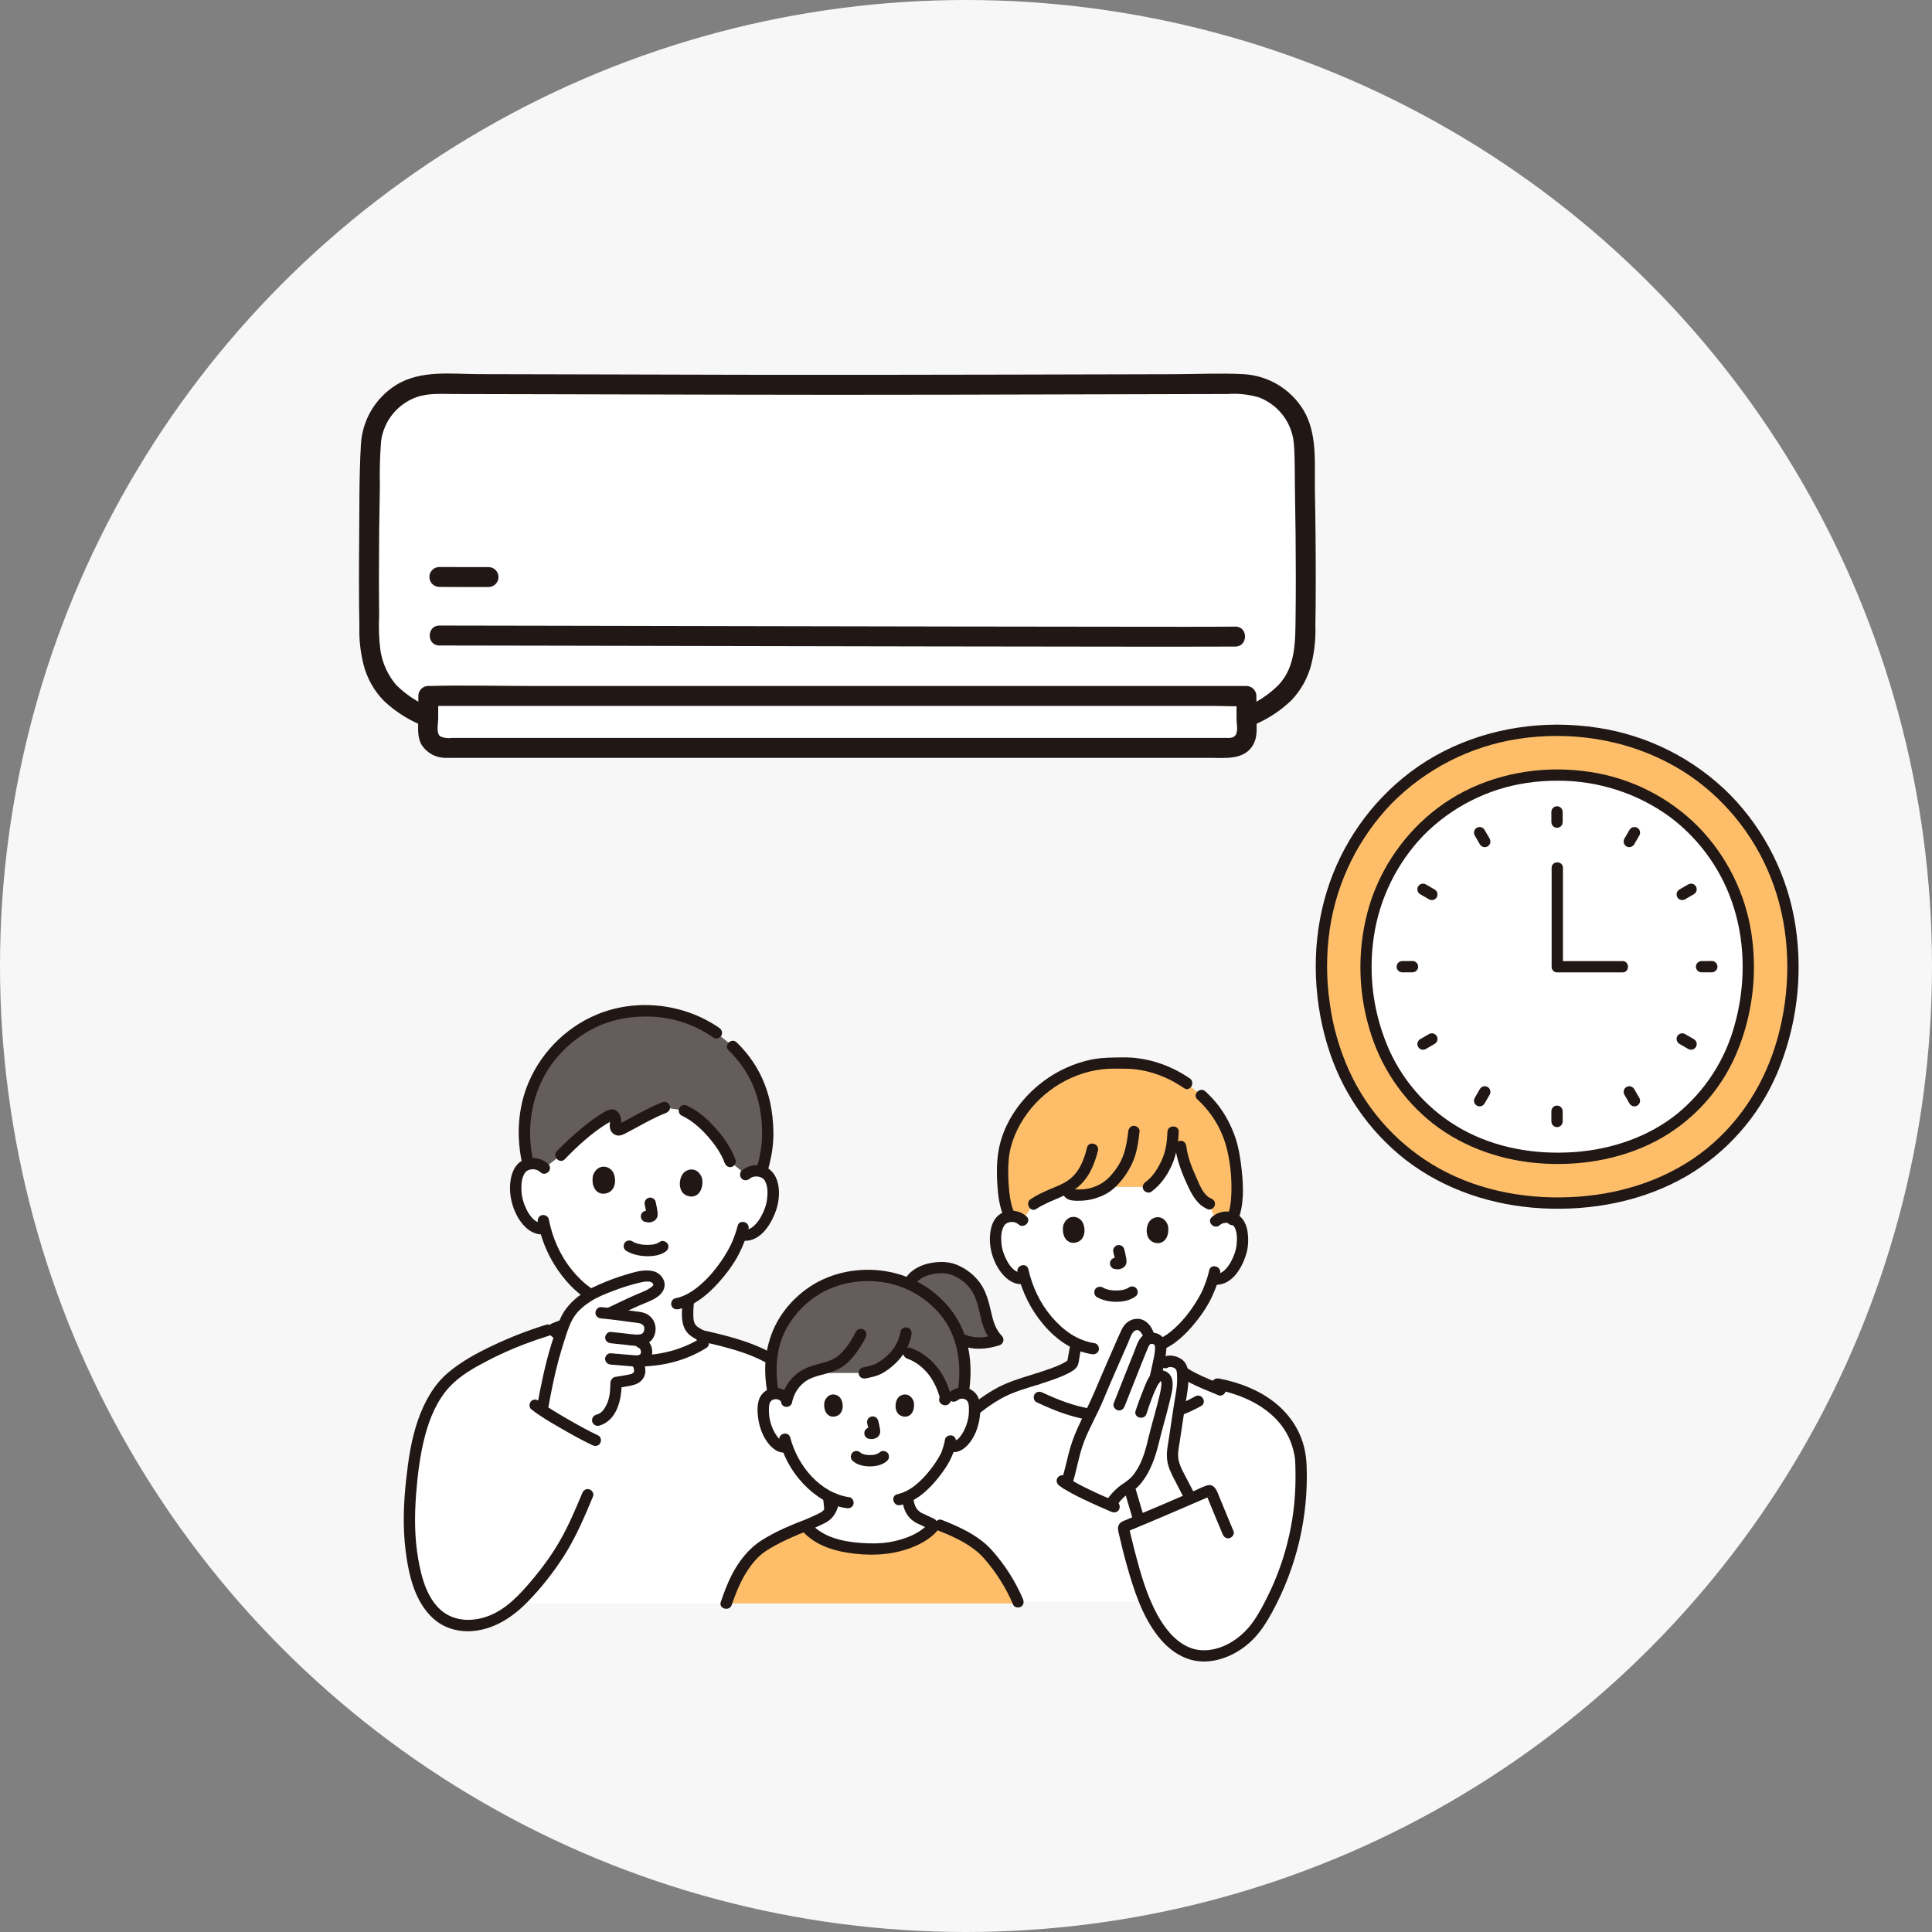 <svg width="300" height="300" viewBox="0 0 300 300" fill="none" xmlns="http://www.w3.org/2000/svg">
<rect x="0" y="0" width="300" height="300" fill="#808080" stroke="none"/>
<circle cx="150" cy="150" r="150" fill="#F7F7F7"/>
<g clip-path="url(#clip0_10517_873)">
<path d="M186.242 217.449C186.798 217.071 188.478 215.93 189.77 215.052C196.245 216.466 201.017 220.262 201.937 226.209C202.539 234.882 200.641 243.241 196.233 250.863C195.21 252.633 194.024 254.115 192.344 255.294C190.641 256.49 188.262 257.347 186.151 257.088C184.195 256.847 182.451 255.744 181.172 254.328C179.852 252.867 178.875 251.225 178.132 249.496C178.023 249.244 177.917 248.991 177.814 248.737C170.231 248.737 158.082 248.737 158.082 248.737C157.182 246.592 155.593 243.937 153.516 241.475C151.992 239.669 149.077 238.049 145.984 236.845L144.621 236.605C144.489 236.546 142.794 235.742 142.708 235.714C141.409 234.997 141.136 233.893 140.968 232.916C140.936 232.73 140.909 232.566 140.891 232.423C144.063 230.939 146.586 226.889 147.037 225.747C147.121 225.51 147.308 225.023 147.449 224.466C148.214 224.785 148.707 224.582 149.197 224.191C149.77 223.728 150.183 223.118 150.5 222.482C151.045 221.385 151.332 220.179 151.332 218.971C152.372 218.118 153.497 217.359 154.631 216.634C155.351 216.171 156.481 215.687 157.856 215.19C165.009 218.978 168.641 220.122 175.254 219.976C181.679 219.834 183.85 218.791 186.056 217.576C186.056 217.576 186.123 217.53 186.243 217.449H186.242Z" fill="white"/>
<path d="M115.793 182.399C116.313 181.93 116.999 181.77 117.58 181.809C118.846 181.894 119.362 182.597 119.582 183.006C120.235 184.229 120.135 186.441 119.626 187.795C119.266 188.753 118.679 190.219 117.345 191.241C116.796 191.662 115.999 191.925 115.249 191.774C115.249 191.774 115.177 191.759 115.05 191.734C114.786 192.516 114.466 193.281 114.273 193.651C113.703 195.058 110.66 199.935 106.938 201.805C106.809 202.654 106.78 203.388 106.781 204.229C106.785 205.228 106.955 206.195 107.942 206.839C107.988 206.864 108.804 207.383 110.012 208.026C102.558 213.33 91.599 211.771 85.738 206.415C87.237 205.844 89.24 205.07 89.303 205.052C90.407 204.641 90.785 203.734 91.007 202.76C91.159 202.089 91.275 201.483 91.344 200.818C90.131 199.988 89.014 198.883 87.948 197.521C86.147 195.22 85.159 192.772 84.634 190.753C83.824 190.934 82.966 190.608 82.405 190.118C81.139 189.013 80.647 187.513 80.35 186.533C79.929 185.149 79.971 182.936 80.702 181.757C80.947 181.362 81.507 180.694 82.775 180.69C83.358 180.689 84.032 180.893 84.522 181.394C84.522 181.394 82.032 168.733 101.873 168.733C119.762 168.733 115.792 182.399 115.792 182.399L115.793 182.399Z" fill="white"/>
<path d="M111.089 207.598C110.42 207.257 109.76 206.898 109.112 206.519C108.927 206.41 108.743 206.3 108.56 206.188C108.515 206.161 108.47 206.133 108.425 206.105C108.393 206.085 108.262 205.997 108.333 206.051C108.262 205.998 108.196 205.934 108.134 205.871C108.121 205.857 107.976 205.694 108.035 205.768C108.082 205.825 107.956 205.647 107.94 205.621C107.906 205.563 107.876 205.504 107.844 205.444C107.752 205.269 107.863 205.532 107.813 205.359C107.79 205.282 107.765 205.208 107.746 205.13C107.726 205.052 107.712 204.973 107.696 204.894C107.659 204.705 107.698 205.018 107.685 204.806C107.634 204.016 107.658 203.219 107.736 202.431C107.782 201.958 107.299 201.553 106.857 201.553C106.344 201.553 106.026 201.957 105.979 202.431C105.824 204.008 105.689 205.985 106.955 207.174C107.297 207.495 107.705 207.727 108.106 207.964C108.792 208.37 109.492 208.753 110.202 209.114C110.625 209.33 111.154 209.225 111.404 208.799C111.633 208.407 111.513 207.814 111.089 207.598V207.598Z" fill="#211715"/>
<path d="M79.253 249.961C78.547 250.504 77.794 250.988 76.984 251.386C74.656 252.527 71.759 252.857 69.427 251.722C66.739 250.413 65.362 247.515 64.625 244.731C63.214 239.405 63.42 233.808 64.113 228.355C64.718 223.586 65.794 218.637 69.006 214.93C71.892 211.597 79.991 208.006 85.688 206.362C91.631 211.857 102.916 213.401 110.396 207.747C115.182 208.877 118.757 210.011 122.281 212.799C123.163 213.497 124.119 214.638 124.92 216.17C125.528 217.331 126.016 219.228 126.335 220.436C127.629 225.346 128.385 229.685 128.905 234.601C128.654 235.017 128.284 235.403 127.722 235.715C127.627 235.743 125.941 236.547 125.8 236.606C122.637 237.81 118.366 239.67 116.807 241.475C114.682 243.937 113.865 245.815 112.773 248.978C112.773 248.978 88.389 248.978 80.418 248.979C80.043 249.323 79.655 249.652 79.253 249.961L79.253 249.961Z" fill="white"/>
<path d="M155.275 189.717C155.557 189.346 156.086 188.904 157.078 188.873C157.637 188.855 158.289 189.033 158.772 189.501C158.772 189.501 156.766 175.764 173.233 175.764C190.729 175.764 188.786 189.617 188.786 189.617C189.272 189.154 189.926 188.981 190.484 189.003C191.7 189.051 192.215 189.71 192.436 190.097C193.096 191.252 193.059 193.375 192.608 194.688C192.289 195.617 191.766 197.038 190.514 198.054C189.999 198.473 189.241 198.747 188.518 198.622C188.518 198.622 188.449 198.61 188.327 198.589C188.095 199.346 187.808 200.088 187.634 200.449C187.094 201.896 183.99 207.167 180.168 208.781C180.223 209.007 180.235 209.256 180.228 209.511C180.218 209.868 180.109 210.548 179.955 211.333C180.469 211.451 180.972 211.566 180.972 211.566C181.139 211.427 181.705 211.331 182.248 211.459C183.001 211.638 183.525 212.103 183.605 212.996C185.105 214.066 187.406 214.968 189.29 215.744C187.909 216.526 186.056 217.576 186.056 217.576C183.85 218.791 181.679 219.835 175.254 219.976C168.649 220.122 165.017 218.981 157.883 215.203C161.132 214.019 164.445 213.197 166.009 212.148C166.181 212.033 166.388 211.953 166.495 211.776C166.566 211.659 166.592 211.52 166.616 211.385C166.779 210.469 166.943 209.553 167.105 208.639C165.422 207.862 163.92 206.593 162.494 204.873C160.705 202.715 159.691 200.394 159.134 198.473C158.362 198.668 157.53 198.379 156.979 197.924C155.735 196.898 155.223 195.473 154.911 194.541C154.47 193.226 154.45 191.102 155.119 189.952C155.16 189.881 155.212 189.801 155.275 189.718L155.275 189.717Z" fill="white"/>
<path d="M149.985 221.468C151.487 219.787 153.372 218.373 155.317 217.244C157.146 216.182 159.29 215.599 161.295 214.973C162.37 214.636 161.911 212.94 160.828 213.279C158.681 213.95 156.389 214.591 154.431 215.727C152.366 216.926 150.337 218.443 148.743 220.225C147.992 221.066 149.23 222.312 149.985 221.467L149.985 221.468Z" fill="#211715"/>
<path d="M108.565 208.224C113.203 209.278 118.245 210.411 121.926 213.642C122.878 214.477 123.618 215.542 124.19 216.666C124.74 217.749 125.038 218.971 125.348 220.14C126.069 222.852 126.693 225.586 127.17 228.352C127.729 231.592 128.088 234.861 128.356 238.137C128.395 238.609 128.732 239.015 129.234 239.015C129.679 239.015 130.151 238.612 130.112 238.137C129.616 232.077 128.728 226.086 127.182 220.202C126.86 218.978 126.543 217.744 126.061 216.572C125.526 215.272 124.751 214.058 123.8 213.021C122.955 212.1 121.887 211.364 120.833 210.701C119.807 210.055 118.726 209.509 117.61 209.038C114.857 207.874 111.938 207.191 109.031 206.53C107.931 206.281 107.461 207.973 108.565 208.224Z" fill="#211715"/>
<path d="M115.116 243.722C114.131 245.271 113.516 246.828 112.773 248.978H158.181C157.302 246.794 155.672 244.03 153.516 241.475C151.878 239.534 148.632 237.807 145.287 236.582C144.072 238.527 140.491 240.259 136.851 240.479C134.805 240.603 132.733 240.479 130.726 240.062C128.558 239.611 126.436 238.633 125.03 236.903C121.977 238.103 118.243 239.812 116.807 241.475C116.127 242.263 115.58 242.991 115.116 243.721L115.116 243.722Z" fill="#FEBE69"/>
<path d="M148.101 216.786C148.51 216.416 149.118 216.238 149.686 216.323C150.254 216.408 150.771 216.75 151.031 217.217C151.214 217.545 151.274 217.917 151.308 218.281C151.432 219.714 151.15 221.176 150.5 222.482C150.183 223.119 149.771 223.728 149.197 224.191C148.707 224.583 148.214 224.785 147.45 224.466C147.308 225.023 147.121 225.51 147.038 225.747C146.587 226.889 144.064 230.939 140.892 232.423C140.909 232.567 140.937 232.73 140.968 232.916C141.136 233.893 141.409 234.997 142.709 235.715C142.795 235.742 144.49 236.546 144.622 236.605L145.125 236.831C145.068 236.903 145.011 236.974 145.011 236.974C143.588 238.755 140.246 240.274 136.853 240.48C134.806 240.604 132.735 240.48 130.727 240.062C128.719 239.645 126.751 238.775 125.353 237.274C125.353 237.274 125.192 237.101 125.031 236.928L125.801 236.605C125.942 236.546 127.628 235.742 127.724 235.715C129.014 234.997 129.291 233.893 129.459 232.916C129.473 232.857 129.482 232.802 129.491 232.743C127.86 232.065 126.357 230.906 125.047 229.442C123.603 227.829 122.73 226.102 122.213 224.616C121.555 224.83 121.105 224.63 120.657 224.273C120.084 223.809 119.671 223.2 119.355 222.563C118.705 221.257 118.422 219.796 118.547 218.362C118.581 217.998 118.64 217.625 118.824 217.298C119.084 216.831 119.601 216.489 120.169 216.404C120.737 216.319 121.344 216.498 121.754 216.868C121.754 216.868 119.326 206.243 134.208 206.243C149.089 206.243 148.102 216.786 148.102 216.786H148.101Z" fill="white"/>
<path d="M154.942 208.056C153.851 206.935 153.486 205.917 153.134 204.318C152.842 202.977 152.587 202.094 152.082 200.817C151.755 199.99 151.119 199.201 150.606 198.743C148.849 197.177 147.301 196.6 145.107 196.91C143.402 197.152 141.832 197.856 141.127 199.366L141.129 199.369C140.762 199.204 140.389 199.055 140.01 198.921C138.324 198.326 136.542 198.06 134.76 198.06C131.242 198.06 128.256 199.083 125.866 200.798C123.09 202.788 119.948 206.334 119.696 212.073C119.618 213.854 120.086 216.798 120.07 216.426C120.101 216.415 120.134 216.409 120.167 216.404C120.735 216.319 121.343 216.498 121.752 216.868C121.752 216.868 121.935 217.033 122.199 217.271C122.614 215.532 123.854 214.003 125.479 213.252C125.525 213.23 125.572 213.209 125.619 213.189C128.023 213.19 134.206 213.19 134.206 213.19C135.19 213 136.214 212.674 136.467 212.531C137.666 211.853 138.761 210.913 139.543 209.786C141.677 209.98 143.556 211.204 144.849 212.853C145.761 214.014 146.391 215.38 146.784 216.804C147.494 216.797 148.1 216.787 148.1 216.787C148.478 216.446 149.024 216.267 149.552 216.308C149.766 215.058 149.896 213.686 149.826 212.074C149.762 210.632 149.502 209.207 149.045 207.85L149.706 208.12C151.302 208.786 152.994 208.667 154.942 208.056L154.942 208.056Z" fill="#645D5C"/>
<path d="M128.611 232.743C128.611 232.755 128.658 232.487 128.628 232.597C128.619 232.632 128.614 232.669 128.607 232.705C128.599 232.749 128.591 232.794 128.583 232.839C128.563 232.945 128.542 233.051 128.518 233.156C128.471 233.365 128.415 233.572 128.341 233.774C128.328 233.807 128.252 233.997 128.313 233.85C128.37 233.711 128.301 233.871 128.286 233.903C128.234 234.008 128.177 234.111 128.114 234.21C128.082 234.261 128.047 234.31 128.013 234.36C127.925 234.489 128.125 234.23 128.02 234.349C127.934 234.446 127.848 234.541 127.753 234.629C127.702 234.675 127.65 234.717 127.598 234.761C127.525 234.823 127.653 234.716 127.656 234.716C127.641 234.716 127.595 234.76 127.581 234.769C127.52 234.811 127.452 234.846 127.393 234.89C127.271 234.983 127.466 234.873 127.473 234.874C127.368 234.873 127.159 235.007 127.046 235.058C126.74 235.198 126.436 235.342 126.132 235.485C125.874 235.606 125.619 235.735 125.357 235.847C125.169 235.927 125.005 236.185 124.953 236.372C124.896 236.582 124.921 236.862 125.042 237.048C125.163 237.236 125.343 237.401 125.567 237.452C125.813 237.508 126.014 237.461 126.243 237.363C126.805 237.123 127.351 236.842 127.906 236.587C127.959 236.563 128.011 236.539 128.063 236.515C128.228 236.441 127.847 236.62 127.953 236.562C128.131 236.464 128.3 236.401 128.467 236.285C128.635 236.169 128.799 236.044 128.952 235.908C129.419 235.495 129.738 234.969 129.972 234.399C130.07 234.162 130.144 233.918 130.202 233.668C130.269 233.379 130.368 233.038 130.368 232.742C130.368 232.283 129.964 231.843 129.49 231.864C129.015 231.885 128.611 232.25 128.611 232.742V232.743Z" fill="#211715"/>
<path d="M140.012 232.42C140.167 233.599 140.407 234.759 141.231 235.669C141.454 235.915 141.722 236.126 141.998 236.311C142.149 236.412 142.306 236.505 142.479 236.563C142.539 236.583 142.214 236.446 142.316 236.494C142.339 236.505 142.363 236.515 142.387 236.526C142.701 236.668 143.012 236.816 143.324 236.963C143.608 237.096 143.891 237.234 144.178 237.364C144.595 237.552 145.142 237.498 145.38 237.049C145.583 236.664 145.511 236.049 145.065 235.847C144.519 235.6 143.982 235.336 143.438 235.085C143.352 235.045 143.265 235.005 143.178 234.966C143.102 234.934 143.027 234.89 142.947 234.87C142.964 234.874 143.137 234.973 143.059 234.904C143.035 234.882 142.998 234.867 142.97 234.849C142.913 234.814 142.858 234.775 142.802 234.737C142.786 234.726 142.696 234.659 142.787 234.729C142.882 234.8 142.771 234.713 142.753 234.698C142.654 234.614 142.56 234.523 142.473 234.427C142.436 234.386 142.403 234.33 142.361 234.296C142.363 234.297 142.462 234.44 142.414 234.362C142.394 234.331 142.371 234.302 142.35 234.271C142.285 234.174 142.226 234.073 142.172 233.969C142.148 233.923 142.126 233.874 142.103 233.827C142.039 233.697 142.167 234.004 142.101 233.82C142.018 233.589 141.95 233.355 141.898 233.115C141.873 233.003 141.852 232.89 141.832 232.778C141.817 232.694 141.803 232.611 141.789 232.528C141.779 232.47 141.737 232.179 141.769 232.421C141.737 232.179 141.692 231.98 141.512 231.8C141.36 231.648 141.11 231.533 140.891 231.543C140.466 231.562 139.949 231.933 140.013 232.421L140.012 232.42Z" fill="#211715"/>
<path d="M141.886 199.81C142.413 198.729 143.41 198.181 144.546 197.907C145.712 197.626 146.972 197.601 148.089 198.085C149.22 198.574 150.306 199.469 150.95 200.522C151.705 201.756 152.004 203.306 152.321 204.699C152.665 206.214 153.237 207.543 154.321 208.677L154.708 207.209C153.115 207.699 151.523 207.91 149.94 207.272C149.5 207.095 148.975 207.466 148.86 207.886C148.722 208.387 149.031 208.788 149.473 208.966C151.319 209.709 153.317 209.474 155.175 208.902C155.812 208.707 156.027 207.92 155.563 207.435C154.556 206.381 154.225 205.146 153.909 203.758C153.557 202.21 153.122 200.497 152.173 199.199C151.267 197.96 149.971 196.957 148.546 196.385C147.172 195.835 145.637 195.865 144.21 196.183C142.619 196.538 141.105 197.417 140.37 198.923C140.162 199.349 140.254 199.873 140.685 200.125C141.071 200.351 141.677 200.238 141.886 199.81L141.886 199.81Z" fill="#211715"/>
<path d="M148.721 217.408C149.174 217.028 149.981 217.127 150.272 217.66C150.45 217.987 150.448 218.422 150.456 218.784C150.465 219.232 150.441 219.684 150.36 220.125C150.198 221.009 149.894 221.863 149.414 222.624C149.086 223.146 148.547 223.872 147.908 223.701C146.814 223.409 146.348 225.103 147.441 225.395C148.876 225.778 149.999 224.851 150.782 223.735C151.56 222.625 151.988 221.267 152.151 219.932C152.305 218.67 152.306 217.067 151.284 216.15C150.183 215.162 148.583 215.244 147.48 216.166C147.116 216.47 147.165 217.094 147.48 217.408C147.84 217.768 148.357 217.713 148.722 217.408L148.721 217.408Z" fill="#211715"/>
<path d="M122.374 216.247C121.271 215.325 119.669 215.243 118.569 216.231C117.548 217.148 117.548 218.752 117.702 220.012C117.865 221.347 118.293 222.706 119.072 223.816C119.855 224.933 120.976 225.859 122.413 225.475C123.504 225.185 123.041 223.49 121.946 223.782C121.308 223.952 120.768 223.226 120.439 222.705C119.959 221.944 119.655 221.088 119.493 220.206C119.417 219.788 119.391 219.361 119.396 218.937C119.401 218.554 119.391 218.086 119.581 217.741C119.874 217.21 120.677 217.108 121.132 217.489C121.496 217.793 122.018 217.845 122.374 217.489C122.686 217.176 122.739 216.552 122.374 216.247Z" fill="#211715"/>
<path d="M146.741 223.518C146.639 224.21 146.417 224.856 146.19 225.514C146.141 225.653 146.294 225.32 146.208 225.47C146.172 225.532 146.146 225.602 146.114 225.666C146.045 225.804 145.972 225.94 145.896 226.075C145.477 226.825 144.979 227.56 144.455 228.222C143.149 229.87 141.462 231.559 139.338 232.024C138.234 232.265 138.701 233.959 139.805 233.717C142.218 233.19 144.204 231.341 145.697 229.464C146.988 227.841 148.126 226.078 148.435 223.985C148.504 223.516 148.318 223.041 147.822 222.905C147.408 222.791 146.811 223.046 146.741 223.518L146.741 223.518Z" fill="#211715"/>
<path d="M121.018 223.696C121.668 226.208 122.956 228.526 124.741 230.407C126.526 232.288 128.836 233.821 131.446 234.19C131.915 234.256 132.389 234.075 132.526 233.576C132.639 233.165 132.385 232.563 131.913 232.496C127.304 231.846 123.824 227.531 122.712 223.23C122.429 222.137 120.735 222.6 121.018 223.697L121.018 223.696Z" fill="#211715"/>
<path d="M150.416 216.444C151.084 212.351 150.675 208.007 148.402 204.445C146.277 201.115 142.829 198.673 139.004 197.7C135.096 196.705 130.764 197.11 127.172 198.967C124.496 200.35 122.166 202.588 120.701 205.222C119.721 206.983 119.146 208.912 118.912 210.909C118.696 212.75 118.874 214.622 119.17 216.445C119.247 216.914 119.829 217.175 120.251 217.059C120.749 216.922 120.94 216.448 120.864 215.978C120.394 213.092 120.448 209.876 121.732 207.069C122.83 204.666 124.678 202.608 126.814 201.21C129.78 199.271 133.439 198.599 136.932 199.076C140.497 199.563 143.787 201.417 146.059 204.183C148.751 207.459 149.39 211.888 148.721 215.977C148.645 216.445 148.843 216.922 149.335 217.058C149.754 217.173 150.338 216.915 150.415 216.444L150.416 216.444Z" fill="#211715"/>
<path d="M158.84 248.293C157.676 245.545 155.974 242.888 153.977 240.671C151.959 238.432 148.97 237.077 146.218 235.998C145.776 235.825 145.254 236.189 145.137 236.612C145.001 237.11 145.308 237.518 145.751 237.692C148.261 238.676 151.005 239.937 152.816 242.004C154.666 244.114 156.229 246.596 157.323 249.18C157.508 249.617 158.153 249.712 158.525 249.495C158.977 249.23 159.026 248.732 158.84 248.293L158.84 248.293Z" fill="#211715"/>
<path d="M113.62 249.211C114.393 246.979 115.273 244.826 116.731 242.943C117.363 242.125 118.034 241.435 118.895 240.862C119.92 240.18 121.021 239.614 122.133 239.09C123.41 238.489 124.716 237.955 126.033 237.452C126.476 237.283 126.781 236.86 126.647 236.372C126.53 235.948 126.012 235.588 125.566 235.759C123.072 236.71 120.536 237.734 118.275 239.172C116.226 240.476 114.717 242.428 113.615 244.576C112.93 245.911 112.416 247.328 111.926 248.744C111.555 249.815 113.251 250.274 113.62 249.211H113.62Z" fill="#211715"/>
<path d="M140.903 210.977C142.209 211.441 143.344 212.34 144.192 213.428C144.634 213.995 145 214.631 145.304 215.281C145.446 215.584 145.569 215.893 145.679 216.209C145.747 216.403 145.81 216.598 145.868 216.794C145.892 216.873 145.914 216.952 145.936 217.031C145.952 217.09 145.968 217.149 145.984 217.209C146.027 217.401 146.047 217.285 146.046 216.86L146.361 216.545L146.317 216.574L146.76 216.454L146.703 216.449C146.23 216.407 145.825 216.883 145.825 217.327C145.825 217.837 146.229 218.163 146.703 218.205C147.434 218.27 147.815 217.493 147.703 216.872C147.62 216.41 147.453 215.95 147.289 215.511C146.942 214.577 146.506 213.672 145.936 212.853C144.801 211.221 143.251 209.952 141.37 209.284C140.922 209.125 140.408 209.463 140.289 209.897C140.156 210.383 140.454 210.818 140.903 210.977Z" fill="#211715"/>
<path d="M139.835 206.751C139.605 208.25 138.871 209.452 137.78 210.485C137.225 211.011 136.701 211.358 136.024 211.772C135.974 211.803 135.841 211.841 136.056 211.765C135.99 211.789 135.924 211.816 135.857 211.84C135.682 211.902 135.505 211.958 135.327 212.011C134.881 212.143 134.429 212.253 133.973 212.343C133.507 212.436 133.24 212.99 133.359 213.424C133.493 213.909 133.973 214.13 134.44 214.037C135.263 213.873 136.16 213.683 136.91 213.289C137.677 212.887 138.396 212.32 139.022 211.727C140.284 210.531 141.261 208.953 141.529 207.218C141.601 206.749 141.41 206.273 140.915 206.137C140.499 206.023 139.908 206.279 139.835 206.751Z" fill="#211715"/>
<path d="M132.91 206.771C132.267 208.067 131.455 209.332 130.396 210.33C129.361 211.307 128 211.54 126.676 211.905C125.33 212.277 124.088 212.866 123.108 213.883C122.189 214.836 121.537 216.048 121.286 217.35C121.197 217.815 121.417 218.297 121.899 218.43C122.329 218.548 122.89 218.284 122.98 217.816C123.211 216.615 123.811 215.552 124.742 214.753C125.721 213.913 126.961 213.651 128.175 213.329C129.578 212.958 130.828 212.409 131.856 211.358C132.904 210.287 133.763 208.997 134.426 207.657C134.637 207.233 134.54 206.707 134.111 206.456C133.723 206.229 133.121 206.344 132.91 206.771Z" fill="#211715"/>
<path d="M124.731 237.895C126.843 240.119 129.851 240.947 132.81 241.268C135.972 241.61 139.177 241.358 142.112 240.076C143.417 239.505 144.719 238.708 145.63 237.595C145.93 237.228 145.989 236.712 145.63 236.353C145.321 236.043 144.69 235.984 144.388 236.353C142.885 238.191 140.333 239.087 138.064 239.467C136.631 239.707 135.132 239.69 133.686 239.589C132.262 239.49 130.827 239.269 129.469 238.814C128.149 238.371 126.935 237.666 125.973 236.653C125.193 235.831 123.952 237.075 124.731 237.895Z" fill="#211715"/>
<path d="M187.767 197.255C187.538 198.344 187.133 199.37 186.738 200.338C186.849 200.066 186.685 200.448 186.647 200.528C186.573 200.683 186.494 200.836 186.414 200.987C186.228 201.337 186.029 201.68 185.822 202.017C184.736 203.784 183.415 205.451 181.8 206.763C180.921 207.477 179.934 208.036 178.838 208.286C177.741 208.536 178.203 210.231 179.305 209.98C181.602 209.456 183.522 207.793 185.029 206.055C186.277 204.616 187.446 202.994 188.24 201.253C188.285 201.154 188.327 201.054 188.369 200.954C188.373 200.944 188.505 200.634 188.445 200.772C188.39 200.896 188.45 200.766 188.459 200.746C188.501 200.654 188.539 200.56 188.579 200.467C188.652 200.292 188.723 200.117 188.79 199.94C189.064 199.218 189.302 198.478 189.461 197.722C189.693 196.619 188 196.147 187.767 197.255Z" fill="#211715"/>
<path d="M184.299 168.207C183.267 167.494 182.161 166.884 181.003 166.397C178.739 165.442 176.275 164.963 173.777 165.088C165.502 164.601 157.582 170.796 155.955 178.635C155.512 180.751 155.683 184.023 155.922 185.741C156.063 186.759 156.375 188.145 156.853 188.89C156.925 188.881 157 188.876 157.078 188.873C157.637 188.856 158.289 189.033 158.772 189.501L160.491 186.955C161.587 186.214 162.892 185.651 164.608 184.943C165.072 184.77 165.441 184.595 165.839 184.35C165.831 184.491 165.826 184.584 165.826 184.584C165.786 184.909 165.863 185.258 166.164 185.415C166.465 185.572 166.977 185.566 167.32 185.571C168.566 185.59 169.709 185.472 171.383 184.594C171.545 184.497 171.695 184.401 171.836 184.301H178.318C179.285 183.626 180.319 182.247 180.653 181.601C181.276 180.395 181.706 179.462 181.946 178.018C182.701 178.018 183.34 178.018 183.34 178.018C183.602 180.136 184.455 182.131 185.369 184.06C185.918 185.219 186.593 186.462 187.787 186.93L188.786 189.618C189.272 189.155 189.925 188.982 190.484 189.004C190.851 189.018 191.154 189.089 191.403 189.191C192.604 186.173 191.988 181.255 191.488 178.774C191.235 177.508 190.816 176.284 190.258 175.121C189.296 173.107 188.221 171.614 186.549 170.089L184.299 168.208L184.299 168.207Z" fill="#FEBE69"/>
<path d="M157.992 197.553C158.664 200.569 160.069 203.388 162.076 205.736C164.018 208.008 166.526 209.815 169.533 210.274C170.002 210.345 170.478 210.156 170.614 209.661C170.728 209.245 170.472 208.652 170 208.58C167.254 208.161 165.092 206.569 163.318 204.494C161.506 202.374 160.291 199.8 159.686 197.086C159.44 195.983 157.747 196.45 157.992 197.553Z" fill="#211715"/>
<path d="M184.743 167.449C181.687 165.355 178.008 164.125 174.287 164.193C172.751 164.22 171.263 164.2 169.742 164.478C168.294 164.743 166.897 165.208 165.555 165.811C160.373 168.144 155.962 173.108 155.031 178.819C154.754 180.52 154.757 182.263 154.87 183.978C154.982 185.678 155.187 187.424 155.904 188.986C156.102 189.418 156.725 189.524 157.106 189.302C157.548 189.042 157.619 188.533 157.421 188.1C157.119 187.442 156.968 186.698 156.844 185.989C156.752 185.46 156.697 184.92 156.649 184.297C156.541 182.877 156.511 181.441 156.637 180.021C156.867 177.434 157.996 174.951 159.517 172.871C162.623 168.622 167.826 165.858 173.115 165.941C174.013 165.956 174.913 165.925 175.811 165.995C176.766 166.071 177.711 166.249 178.635 166.503C180.509 167.017 182.256 167.868 183.857 168.965C184.792 169.606 185.671 168.085 184.744 167.449L184.743 167.449Z" fill="#211715"/>
<path d="M192.181 189.591C193.209 187.144 193.086 184.217 192.805 181.632C192.674 180.432 192.504 179.223 192.227 178.047C191.845 176.423 191.184 174.859 190.357 173.413C189.511 171.934 188.422 170.619 187.17 169.467C186.34 168.703 185.094 169.941 185.928 170.709C188.055 172.665 189.612 175.151 190.387 177.944C191.025 180.243 191.27 182.739 191.214 185.118C191.181 186.482 191.019 187.856 190.487 189.124C190.303 189.562 190.685 190.09 191.1 190.204C191.607 190.344 191.996 190.03 192.18 189.591H192.181Z" fill="#211715"/>
<path d="M182.462 178.017C182.734 180.093 183.46 182.014 184.332 183.907C185.064 185.495 185.857 187.065 187.554 187.776C187.992 187.959 188.52 187.578 188.634 187.162C188.773 186.656 188.46 186.266 188.021 186.082C186.835 185.586 186.268 183.94 185.78 182.871C185.077 181.332 184.439 179.705 184.218 178.017C184.157 177.547 183.858 177.139 183.34 177.139C182.913 177.139 182.399 177.543 182.462 178.017Z" fill="#211715"/>
<path d="M159.393 188.88C158.373 187.958 156.905 187.741 155.654 188.319C154.73 188.746 154.18 189.622 153.931 190.583C153.362 192.785 153.914 195.33 155.175 197.204C156.021 198.463 157.35 199.593 158.969 199.385C159.439 199.325 159.847 199.025 159.847 198.507C159.847 198.079 159.443 197.568 158.969 197.629C157.725 197.789 156.888 196.751 156.353 195.754C155.914 194.937 155.579 193.995 155.501 193.067C155.423 192.139 155.432 191.027 155.98 190.233C155.869 190.394 156.035 190.173 156.067 190.141C156.093 190.115 156.274 189.969 156.211 190.013C156.373 189.9 156.545 189.833 156.738 189.791C157.235 189.683 157.768 189.775 158.151 190.122C158.988 190.878 160.233 189.64 159.393 188.88Z" fill="#211715"/>
<path d="M181.547 212.165C182.3 213.348 183.591 214.11 184.811 214.734C186.247 215.468 187.754 216.053 189.244 216.668C189.683 216.849 190.21 216.472 190.324 216.055C190.463 215.55 190.151 215.156 189.711 214.975C188.392 214.43 187.07 213.91 185.795 213.267C185.195 212.965 184.605 212.637 184.057 212.248C183.824 212.084 183.716 211.999 183.471 211.762C183.383 211.677 183.301 211.588 183.219 211.496C183.173 211.445 183.114 211.36 183.188 211.463C183.145 211.403 183.103 211.341 183.064 211.279C182.81 210.879 182.283 210.718 181.862 210.964C181.464 211.197 181.292 211.763 181.547 212.165L181.547 212.165Z" fill="#211715"/>
<path d="M161.295 214.972C162.803 214.481 164.351 214.016 165.771 213.299C166.429 212.966 167.2 212.574 167.42 211.82C167.533 211.431 167.571 211.006 167.642 210.607C167.723 210.158 167.803 209.709 167.883 209.259C167.966 208.793 167.757 208.313 167.27 208.179C166.845 208.062 166.273 208.323 166.189 208.792C166.049 209.579 165.919 210.367 165.769 211.151C165.766 211.168 165.733 211.354 165.726 211.353C165.724 211.353 165.789 211.235 165.795 211.251C165.797 211.254 165.483 211.444 165.448 211.466C165.22 211.61 164.98 211.737 164.737 211.855C164.197 212.116 163.707 212.299 163.064 212.528C162.323 212.792 161.575 213.034 160.828 213.279C160.377 213.426 160.085 213.886 160.215 214.359C160.336 214.801 160.842 215.12 161.295 214.972L161.295 214.972Z" fill="#211715"/>
<path d="M160.948 217.734C162.821 218.617 164.742 219.422 166.743 219.966C168.601 220.472 170.52 220.738 172.442 220.828C174.563 220.927 176.709 220.865 178.821 220.648C180.313 220.495 181.809 220.262 183.239 219.799C184.378 219.431 185.452 218.91 186.498 218.334C187.489 217.789 186.603 216.272 185.611 216.817C185.2 217.044 184.786 217.266 184.363 217.47C184.163 217.566 183.963 217.658 183.759 217.745C183.934 217.67 183.595 217.81 183.542 217.831C183.405 217.885 183.267 217.936 183.128 217.985C181.908 218.416 180.625 218.68 179.341 218.834C175.596 219.282 171.622 219.337 167.935 218.458C165.819 217.953 163.798 217.143 161.834 216.218C161.405 216.016 160.887 216.098 160.632 216.533C160.409 216.914 160.516 217.531 160.947 217.734H160.948Z" fill="#211715"/>
<path d="M178.761 185.059C180.186 184.033 181.211 182.574 181.929 180.991C182.686 179.321 182.958 177.589 183.031 175.764C183.077 174.634 181.32 174.636 181.275 175.764C181.241 176.611 181.182 177.459 181.003 178.289C180.868 178.918 180.635 179.614 180.413 180.104C179.828 181.393 179.046 182.7 177.875 183.542C177.49 183.819 177.304 184.307 177.559 184.744C177.782 185.124 178.374 185.337 178.761 185.059H178.761Z" fill="#211715"/>
<path d="M164.948 184.584C164.892 185.31 165.24 185.992 165.933 186.264C166.505 186.488 167.176 186.461 167.784 186.448C169.046 186.422 170.228 186.113 171.369 185.579C172.546 185.027 173.476 184.143 174.269 183.128C175.061 182.113 175.705 181.029 176.139 179.813C176.612 178.488 176.791 177.08 176.952 175.689C177.006 175.217 176.509 174.811 176.073 174.811C175.553 174.811 175.25 175.216 175.195 175.689C175.05 176.947 174.86 178.21 174.424 179.405C174.007 180.549 173.313 181.601 172.513 182.512C171.655 183.488 170.586 184.141 169.33 184.482C168.819 184.62 168.311 184.681 167.783 184.692C167.501 184.697 167.216 184.702 166.934 184.684C166.857 184.679 166.676 184.684 166.607 184.656C166.709 184.698 166.687 184.8 166.704 184.583C166.74 184.11 166.274 183.705 165.826 183.705C165.32 183.705 164.984 184.108 164.947 184.583L164.948 184.584Z" fill="#211715"/>
<path d="M160.935 187.713C162.883 186.413 165.262 185.937 167.127 184.521C169.012 183.089 169.937 180.908 170.486 178.669C170.755 177.571 169.062 177.103 168.792 178.202C168.313 180.156 167.567 182.082 165.862 183.281C164.955 183.919 163.926 184.272 162.915 184.709C161.925 185.136 160.947 185.597 160.048 186.196C159.112 186.821 159.991 188.343 160.935 187.713Z" fill="#211715"/>
<path d="M85.27 207.174C90.3 211.613 97.734 213.161 104.201 211.596C106.126 211.131 107.985 210.361 109.666 209.314C110.624 208.718 109.743 207.198 108.779 207.797C103.424 211.131 96.336 211.214 90.668 208.594C89.169 207.901 87.751 207.025 86.512 205.932C85.667 205.186 84.42 206.424 85.27 207.173V207.174Z" fill="#211715"/>
<path d="M82.319 169.959C83.825 165.202 86.894 162.088 89.648 160.174C92.716 158.042 96.503 156.832 100.913 156.974C105.117 157.109 108.425 158.398 111.244 160.374L113.617 162.319C116.555 165.15 119.151 169.5 119.215 175.796C119.236 177.919 118.931 179.64 118.271 181.932C118.071 181.87 117.842 181.827 117.581 181.809C116.999 181.77 116.313 181.93 115.793 182.399L113.376 180.355C112.64 178.314 110.903 176.03 109.07 174.347C108 173.365 107.252 172.922 106.266 172.455L103.172 171.974C101.048 172.789 98.034 174.548 96.346 175.416C95.944 175.623 95.489 175.259 95.557 174.781C95.602 174.466 95.613 174.132 95.52 173.689C95.425 173.23 95.081 173.026 94.804 173.16C92.442 174.304 89.031 177.347 87.088 179.377L84.522 181.395C84.032 180.893 83.358 180.689 82.776 180.691C82.484 180.692 82.231 180.728 82.009 180.787C81.486 178.599 81.303 176.444 81.442 174.582C81.568 172.893 81.876 171.355 82.318 169.959L82.319 169.959Z" fill="#645D5C"/>
<path d="M85.144 180.773C84.106 179.781 82.536 179.54 81.235 180.145C80.303 180.579 79.75 181.461 79.474 182.423C78.829 184.669 79.336 187.27 80.546 189.243C81.383 190.608 82.755 191.833 84.464 191.663C84.936 191.616 85.342 191.293 85.342 190.785C85.342 190.346 84.939 189.859 84.464 189.906C83.13 190.04 82.271 188.851 81.745 187.777C81.316 186.904 81.02 185.914 80.971 184.941C80.923 183.99 80.973 182.834 81.568 182.041C81.444 182.207 81.66 181.954 81.688 181.927C81.803 181.817 81.644 181.94 81.799 181.836C81.996 181.704 82.197 181.627 82.433 181.591C82.972 181.506 83.504 181.636 83.902 182.015C84.718 182.797 85.962 181.557 85.144 180.773Z" fill="#211715"/>
<path d="M116.414 183.021C116.827 182.673 117.412 182.614 117.92 182.746C118.102 182.794 118.322 182.89 118.439 182.977C118.547 183.058 118.678 183.211 118.687 183.225C119.245 184.042 119.228 185.234 119.113 186.179C118.993 187.173 118.618 188.136 118.125 188.996C117.614 189.887 116.663 191.122 115.483 190.927C115.015 190.85 114.537 191.05 114.402 191.541C114.287 191.961 114.545 192.543 115.016 192.621C117.899 193.097 119.654 190.329 120.493 187.974C121.192 186.012 121.297 182.889 119.417 181.528C118.139 180.603 116.342 180.795 115.172 181.778C114.808 182.084 114.857 182.705 115.172 183.02C115.532 183.38 116.05 183.327 116.414 183.021Z" fill="#211715"/>
<path d="M114.535 190.362C114.38 191.012 114.165 191.647 113.924 192.27C113.837 192.496 113.747 192.719 113.646 192.938C113.604 193.029 113.556 193.117 113.515 193.208C113.244 193.804 113.577 193.101 113.443 193.374C113.121 194.03 112.76 194.658 112.36 195.27C111.2 197.046 109.789 198.752 108.091 200.045C107.122 200.783 106.059 201.364 104.862 201.601C104.397 201.694 104.13 202.248 104.249 202.682C104.383 203.167 104.863 203.387 105.329 203.295C107.734 202.818 109.782 201.122 111.398 199.359C112.735 197.9 113.996 196.239 114.869 194.453C114.903 194.382 114.937 194.31 114.969 194.239C115.003 194.163 115.138 193.871 115.085 193.975C115.018 194.104 115.107 193.94 115.122 193.91C115.159 193.836 115.191 193.76 115.225 193.685C115.303 193.51 115.377 193.334 115.449 193.157C115.762 192.401 116.037 191.625 116.228 190.829C116.492 189.731 114.799 189.262 114.535 190.362H114.535Z" fill="#211715"/>
<path d="M83.516 189.777C83.97 192.126 84.854 194.414 86.124 196.444C87.478 198.608 89.284 200.642 91.496 201.957C92.623 202.627 93.87 203.094 95.16 203.328C95.626 203.413 96.106 203.201 96.24 202.715C96.357 202.289 96.096 201.719 95.627 201.635C92.795 201.121 90.596 199.403 88.815 197.208C86.966 194.931 85.765 192.181 85.21 189.31C85.12 188.845 84.561 188.578 84.129 188.697C83.642 188.831 83.426 189.31 83.516 189.777L83.516 189.777Z" fill="#211715"/>
<path d="M111.687 159.616C106.246 155.828 98.867 154.978 92.719 157.519C87.664 159.607 83.594 163.842 81.724 168.983C80.35 172.761 80.23 176.832 81.097 180.737C81.342 181.84 83.035 181.373 82.791 180.27C81.506 174.484 82.795 168.289 86.806 163.836C88.408 162.057 90.214 160.65 92.368 159.59C95.189 158.201 98.358 157.697 101.481 157.878C104.859 158.074 108.029 159.203 110.801 161.132C111.191 161.403 111.777 161.203 112.003 160.817C112.259 160.38 112.078 159.887 111.688 159.615L111.687 159.616Z" fill="#211715"/>
<path d="M119.192 181.907C119.633 180.327 119.968 178.719 120.064 177.078C120.157 175.457 120.043 173.822 119.784 172.22C119.36 169.603 118.397 167.054 116.907 164.855C116.173 163.773 115.326 162.769 114.387 161.859C113.575 161.072 112.332 162.313 113.145 163.101C114.713 164.62 115.98 166.397 116.862 168.398C117.959 170.885 118.384 173.661 118.334 176.367C118.302 178.101 117.962 179.774 117.498 181.44C117.194 182.53 118.887 182.996 119.192 181.907Z" fill="#211715"/>
<path d="M105.823 173.214C107.367 173.95 108.604 175.012 109.745 176.278C110.88 177.537 111.938 178.986 112.529 180.588C112.693 181.033 113.124 181.335 113.609 181.202C114.037 181.084 114.388 180.569 114.223 180.121C113.538 178.263 112.389 176.612 111.08 175.14C109.829 173.734 108.415 172.511 106.709 171.697C106.281 171.493 105.761 171.579 105.507 172.012C105.284 172.395 105.393 173.009 105.823 173.214L105.823 173.214Z" fill="#211715"/>
<path d="M87.71 179.997C89.631 177.996 91.743 176.053 94.096 174.568C94.346 174.41 94.601 174.258 94.861 174.117C94.923 174.083 95 174.053 95.056 174.013C95.178 173.927 95.143 174.031 95.064 173.981C95.028 173.958 94.476 174.185 94.682 173.887C94.651 173.931 94.699 174.032 94.704 174.083C94.732 174.399 94.66 174.712 94.688 175.024C94.727 175.446 94.942 175.83 95.287 176.076C96 176.585 96.677 176.238 97.353 175.878C97.937 175.567 98.518 175.249 99.1 174.935C100.503 174.178 101.917 173.399 103.405 172.821C103.847 172.649 104.153 172.231 104.018 171.74C103.902 171.318 103.382 170.954 102.938 171.127C101.546 171.668 100.215 172.351 98.899 173.052C98.261 173.391 97.627 173.738 96.991 174.081C96.735 174.219 96.48 174.356 96.223 174.492C96.02 174.599 95.905 174.569 96.178 174.656C96.451 174.742 96.437 174.887 96.461 174.54C96.515 173.758 96.338 172.806 95.591 172.398C94.886 172.013 94.179 172.47 93.572 172.829C92.302 173.582 91.129 174.507 90.001 175.455C88.768 176.492 87.584 177.593 86.467 178.756C85.684 179.571 86.924 180.815 87.709 179.998L87.71 179.997Z" fill="#211715"/>
<path d="M86.275 207.147C87.06 206.847 87.845 206.545 88.63 206.244C89.107 206.061 89.625 205.905 90.076 205.662C91.728 204.775 91.999 202.662 92.204 200.99C92.26 200.532 91.76 200.092 91.326 200.111C90.802 200.135 90.508 200.499 90.447 200.99C90.433 201.101 90.431 201.122 90.44 201.053C90.431 201.118 90.421 201.184 90.411 201.249C90.395 201.346 90.379 201.443 90.362 201.54C90.322 201.769 90.276 201.997 90.227 202.225C90.156 202.556 90.082 202.887 89.967 203.206C89.951 203.249 89.935 203.292 89.918 203.336C89.963 203.232 89.965 203.226 89.925 203.316C89.894 203.377 89.865 203.439 89.832 203.499C89.794 203.569 89.75 203.635 89.708 203.703C89.596 203.889 89.776 203.651 89.659 203.77C89.61 203.819 89.566 203.872 89.515 203.92C89.481 203.953 89.446 203.984 89.41 204.014C89.495 203.952 89.496 203.95 89.415 204.008C89.352 204.048 89.29 204.09 89.224 204.127C89.195 204.144 88.97 204.246 89.041 204.219C89.112 204.192 89.007 204.229 88.99 204.235C88.913 204.262 88.837 204.293 88.76 204.322C88.505 204.419 88.25 204.517 87.996 204.614C87.266 204.894 86.538 205.174 85.808 205.452C85.38 205.616 85.039 206.051 85.195 206.533C85.33 206.95 85.815 207.321 86.275 207.146L86.275 207.147Z" fill="#211715"/>
<path d="M84.809 205.706C81.983 206.571 79.218 207.655 76.546 208.918C74.066 210.091 71.587 211.427 69.494 213.22C67.307 215.095 65.873 217.761 64.927 220.445C63.855 223.486 63.396 226.715 63.051 229.908C62.667 233.471 62.532 237.083 62.968 240.649C63.344 243.718 64.001 247.025 65.794 249.615C66.614 250.801 67.676 251.845 68.984 252.48C70.43 253.182 72.064 253.425 73.658 253.245C76.962 252.872 79.723 251.008 81.994 248.67C84.065 246.537 85.956 244.139 87.555 241.632C88.979 239.401 90.109 237.008 91.152 234.58C91.472 233.834 91.786 233.085 92.097 232.335C92.28 231.897 91.901 231.37 91.484 231.255C90.979 231.116 90.587 231.429 90.404 231.868C89.396 234.294 88.363 236.719 87.076 239.013C85.806 241.276 84.276 243.367 82.607 245.351C80.725 247.586 78.591 249.914 75.781 250.954C73.155 251.926 70.142 251.77 68.102 249.684C66.16 247.7 65.419 244.775 64.949 242.126C64.355 238.787 64.355 235.359 64.614 231.987C64.85 228.919 65.229 225.818 66.025 222.841C66.748 220.14 67.889 217.416 69.814 215.34C71.427 213.601 73.609 212.381 75.691 211.298C78.182 210.001 80.783 208.911 83.438 207.997C84.047 207.787 84.659 207.588 85.275 207.4C86.353 207.07 85.893 205.374 84.808 205.706L84.809 205.706Z" fill="#211715"/>
<path d="M136.543 225.561C136.509 225.594 136.376 225.7 136.52 225.59C136.669 225.475 136.495 225.602 136.453 225.629C136.399 225.662 136.343 225.693 136.287 225.721C136.25 225.74 136.206 225.755 136.171 225.776C136.22 225.746 136.368 225.701 136.23 225.748C136.048 225.811 135.865 225.865 135.675 225.9C135.629 225.909 135.429 225.965 135.656 225.908C135.601 225.921 135.54 225.921 135.485 225.925C135.349 225.937 135.213 225.942 135.077 225.942C134.953 225.942 134.828 225.938 134.704 225.928C134.687 225.927 134.511 225.898 134.499 225.908C134.533 225.88 134.683 225.937 134.509 225.906C134.318 225.872 134.129 225.823 133.947 225.757C133.875 225.731 133.763 225.655 133.983 225.776C133.952 225.759 133.917 225.746 133.886 225.731C133.822 225.7 133.76 225.666 133.7 225.629C133.655 225.601 133.613 225.566 133.566 225.539C133.816 225.686 133.683 225.633 133.61 225.561C133.281 225.24 132.691 225.209 132.368 225.561C132.049 225.909 132.017 226.46 132.368 226.803C133.063 227.483 134.141 227.699 135.077 227.699C136.014 227.698 137.091 227.484 137.786 226.803C138.115 226.481 138.133 225.88 137.786 225.561C137.432 225.237 136.895 225.218 136.544 225.561L136.543 225.561Z" fill="#211715"/>
<path d="M134.664 221.049C134.777 221.477 134.884 221.913 134.949 222.352L134.917 222.118C134.925 222.178 134.928 222.237 134.922 222.298L134.954 222.064C134.949 222.092 134.943 222.119 134.934 222.145L135.022 221.936C135.014 221.955 135.005 221.97 134.994 221.988L135.131 221.81C135.118 221.826 135.105 221.839 135.089 221.852L135.266 221.715C135.234 221.736 135.199 221.753 135.163 221.769L135.373 221.681C135.316 221.704 135.26 221.722 135.199 221.731L135.433 221.7C135.378 221.706 135.324 221.706 135.269 221.7L135.503 221.731C135.441 221.723 135.381 221.708 135.319 221.7C135.202 221.663 135.086 221.658 134.969 221.684C134.852 221.689 134.743 221.724 134.643 221.788C134.46 221.895 134.287 222.104 134.239 222.313C134.188 222.538 134.199 222.79 134.328 222.989C134.442 223.167 134.633 223.363 134.852 223.393C135.011 223.414 135.165 223.454 135.327 223.461C135.584 223.473 135.821 223.392 136.05 223.286C136.338 223.153 136.564 222.883 136.64 222.574C136.705 222.31 136.679 222.094 136.634 221.83C136.563 221.41 136.466 220.994 136.358 220.583C136.302 220.371 136.143 220.168 135.954 220.058C135.766 219.948 135.489 219.901 135.278 219.969C135.065 220.038 134.86 220.17 134.753 220.373C134.642 220.584 134.603 220.815 134.665 221.05L134.664 221.049Z" fill="#211715"/>
<path d="M128.057 217.569C127.845 218.261 127.983 219.85 129.292 219.985C131.023 219.975 131.115 218.053 130.532 217.15C130.055 216.41 128.653 216.102 128.057 217.57V217.569Z" fill="#211715"/>
<path d="M141.857 217.57C142.07 218.261 141.931 219.85 140.622 219.986C138.892 219.976 138.799 218.053 139.382 217.15C139.859 216.41 141.261 216.102 141.857 217.57Z" fill="#211715"/>
<path d="M176.083 233.429L175.525 231.543C175.525 231.543 175.451 231.29 175.322 230.855C175.092 231.017 174.85 231.167 174.589 231.321C173.968 231.689 172.772 233.054 172.438 233.723C172.438 233.723 172.435 233.729 172.43 233.741C170.312 232.828 167.477 231.568 165.607 230.388C165.972 229.302 166.3 227.965 166.472 227.157C166.828 225.823 166.991 224.964 167.378 223.909C168.185 221.712 169.665 219.09 170.457 217.195C171.317 215.086 174.299 208.244 175.009 206.742C175.488 205.728 176.384 205.577 176.958 205.694C177.579 205.821 178.128 206.661 178.281 207.146L178.501 207.838C178.779 207.767 179.089 207.78 179.394 207.896C180.13 208.176 180.246 208.821 180.228 209.511C180.213 210.058 179.964 211.368 179.68 212.646C180.463 211.991 180.972 211.565 180.972 211.565C181.139 211.426 181.705 211.33 182.248 211.459C182.9 211.614 183.38 211.983 183.549 212.658C183.732 213.388 183.672 215.03 183.542 215.821C183.024 218.959 182.651 221.68 182.171 224.728C181.828 226.401 182.283 227.644 182.837 228.75L184.772 232.488L184.88 232.698C182.299 233.812 179.239 235.124 176.877 236.113C176.865 236.065 176.856 236.039 176.856 236.039L176.084 233.428L176.083 233.429Z" fill="white"/>
<path d="M179.128 206.912C178.75 205.827 177.893 204.825 176.676 204.784C175.582 204.747 174.66 205.437 174.204 206.397C173.536 207.804 172.929 209.242 172.306 210.669C171.542 212.415 170.784 214.164 170.044 215.921C169.209 217.9 168.216 219.8 167.33 221.756C166.731 223.08 166.262 224.41 165.909 225.818C165.544 227.274 165.229 228.745 164.755 230.171C164.398 231.246 166.094 231.707 166.449 230.638C167.201 228.372 167.502 225.968 168.377 223.743C169.24 221.547 170.446 219.502 171.347 217.322C171.874 216.048 172.458 214.694 173.066 213.292C173.757 211.699 174.451 210.108 175.159 208.523C175.392 208.001 175.605 207.246 175.993 206.818C176.134 206.663 176.232 206.612 176.413 206.562C176.669 206.492 176.292 206.551 176.545 206.54C176.615 206.537 176.891 206.599 176.724 206.541C177.056 206.656 177.343 207.119 177.434 207.379C177.59 207.827 178.035 208.124 178.514 207.993C178.949 207.873 179.284 207.362 179.128 206.913L179.128 206.912Z" fill="#211715"/>
<path d="M178.027 219.54C178.543 217.975 179.076 216.338 179.874 214.89C179.941 214.77 180.01 214.652 180.089 214.539C179.893 214.821 180.141 214.478 180.1 214.495C180.443 214.35 180.336 215.136 180.317 215.292C180.209 216.171 179.967 217.046 179.75 217.902C179.276 219.782 178.71 221.641 178.268 223.529C177.798 225.538 177.172 227.636 175.802 229.235C175.166 229.978 174.357 230.336 173.616 230.959C172.875 231.582 172.131 232.417 171.68 233.279C171.157 234.28 172.672 235.169 173.197 234.166C173.583 233.426 174.304 232.6 174.918 232.152C175.19 231.953 175.666 231.693 175.994 231.445C176.412 231.129 176.793 230.784 177.126 230.38C178.698 228.472 179.44 226.161 180.009 223.8C180.517 221.69 181.159 219.614 181.656 217.501C181.908 216.429 182.285 215.181 181.976 214.091C181.584 212.714 179.79 212.292 178.819 213.343C178.171 214.044 177.836 215.075 177.484 215.94C177.066 216.97 176.681 218.017 176.333 219.073C175.979 220.149 177.674 220.611 178.027 219.54Z" fill="#211715"/>
<path d="M174.629 218.372C175.513 216.142 176.387 213.908 177.279 211.681C177.48 211.18 177.681 210.679 177.885 210.179C177.963 209.989 178.041 209.799 178.12 209.609C178.133 209.578 178.243 209.315 178.197 209.425C178.152 209.529 178.25 209.299 178.269 209.257C178.396 208.962 178.514 208.65 178.889 208.667C179.42 208.692 179.37 209.227 179.342 209.643C179.306 210.175 179.165 210.827 179.037 211.454C178.866 212.293 178.675 213.129 178.469 213.96C178.196 215.057 179.89 215.525 180.163 214.427C180.545 212.888 180.956 211.301 181.092 209.717C181.155 208.979 181.036 208.172 180.515 207.609C179.849 206.888 178.716 206.742 177.85 207.149C176.829 207.629 176.515 208.916 176.123 209.881C175.607 211.15 175.102 212.424 174.598 213.698C174.043 215.1 173.491 216.503 172.935 217.905C172.76 218.346 173.127 218.869 173.549 218.985C174.048 219.123 174.454 218.815 174.629 218.372H174.629Z" fill="#211715"/>
<path d="M181.415 212.324C181.485 212.278 181.607 212.271 181.764 212.278C181.93 212.285 182.104 212.311 182.259 212.376C182.539 212.494 182.654 212.681 182.72 212.974C182.759 213.145 182.779 213.54 182.784 213.835C182.791 214.255 182.777 214.677 182.745 215.097C182.678 215.972 182.462 217.019 182.31 218.001C182.148 219.049 181.992 220.097 181.835 221.144C181.672 222.233 181.519 223.324 181.336 224.409C181.159 225.465 181.113 226.476 181.402 227.52C181.68 228.522 182.205 229.439 182.68 230.358L184.012 232.932C184.532 233.936 186.048 233.049 185.529 232.045L184.296 229.662C183.817 228.736 183.259 227.812 183.028 226.786C182.796 225.75 183.057 224.713 183.215 223.686C183.388 222.556 183.555 221.425 183.725 220.295C183.903 219.116 184.083 217.936 184.273 216.759C184.417 215.869 184.538 214.992 184.542 214.089C184.545 213.127 184.501 212.046 183.78 211.32C183.023 210.556 181.474 210.188 180.529 210.807C179.583 211.427 180.466 212.946 181.415 212.324H181.415Z" fill="#211715"/>
<path d="M174.679 231.776C175.066 233.085 175.453 234.394 175.84 235.702L176.009 236.273C176.14 236.713 176.633 237.034 177.09 236.886C177.535 236.742 177.843 236.278 177.703 235.806C177.316 234.497 176.928 233.189 176.541 231.88L176.372 231.31C176.242 230.869 175.749 230.548 175.292 230.696C174.846 230.84 174.539 231.305 174.679 231.776Z" fill="#211715"/>
<path d="M164.507 230.706C165.707 231.561 167.039 232.229 168.363 232.866C169.743 233.528 171.146 234.139 172.553 234.742C172.989 234.929 173.495 234.872 173.755 234.427C173.971 234.058 173.878 233.414 173.44 233.226C172.033 232.623 170.629 232.012 169.249 231.349C167.925 230.713 166.593 230.044 165.394 229.19C165.007 228.914 164.416 229.122 164.192 229.505C163.934 229.946 164.12 230.43 164.507 230.706Z" fill="#211715"/>
<path d="M84.484 219.171C84.37 219.097 84.26 219.024 84.154 218.954L84.258 218.518C84.924 214.871 85.488 212.018 86.605 208.513C87.201 206.642 87.826 204.39 89.053 203.189C89.872 202.303 91.031 201.365 92.112 200.844C94.396 199.745 96.954 198.783 99.586 198.212C100.162 198.087 101.181 198.121 101.692 198.421C102.152 198.69 102.377 199.163 102.303 199.713C102.223 200.3 101.207 200.959 100.368 201.299C98.37 202.107 96.594 203.011 94.692 203.899L94.541 203.97C96.139 204.152 98.115 204.433 99.328 204.588C99.87 204.657 101.034 205.146 100.918 206.468C100.833 207.424 100.278 208.196 98.75 208.107C99.16 208.3 99.443 208.434 99.443 208.434C100.121 208.756 100.526 209.369 100.368 210.289C100.222 211.132 99.28 211.379 98.687 211.335C98.668 211.334 98.648 211.332 98.626 211.33C98.851 211.56 98.977 211.688 98.977 211.688C99.297 212.014 99.336 212.641 99.332 212.904C99.323 213.55 98.819 214.091 98.01 214.258C97.333 214.397 96.678 214.515 95.667 214.667C95.629 216.058 95.55 217.085 95.151 218.082C94.612 219.428 93.919 220.231 92.809 220.526C92.809 220.526 92.129 221.882 91.478 223.181C89.517 222.179 86.459 220.456 84.483 219.17L84.484 219.171Z" fill="white"/>
<path d="M93.339 204.724C94.394 204.816 95.446 204.952 96.496 205.089C97.043 205.161 97.589 205.235 98.135 205.308C98.37 205.339 98.605 205.371 98.839 205.401C98.945 205.415 99.052 205.43 99.158 205.443C99.345 205.467 99.043 205.4 99.247 205.461C99.314 205.481 99.382 205.5 99.449 205.519C99.632 205.571 99.393 205.467 99.521 205.548C99.594 205.593 99.671 205.631 99.743 205.677C99.825 205.73 99.73 205.663 99.719 205.654C99.77 205.695 99.815 205.742 99.863 205.787C99.999 205.915 99.874 205.782 99.949 205.898C99.96 205.916 100.028 206.044 99.973 205.92C99.991 205.961 100.002 206.006 100.015 206.048C100.059 206.195 100.046 206.122 100.048 206.249C100.049 206.331 100.002 206.646 100.042 206.457C100.025 206.54 100.002 206.622 99.984 206.705C99.943 206.891 100.027 206.675 99.955 206.792C99.932 206.831 99.819 207.015 99.875 206.939C99.951 206.838 99.695 207.11 99.786 207.035C99.848 206.983 99.67 207.106 99.624 207.13C99.594 207.146 99.476 207.184 99.61 207.137C99.57 207.151 99.527 207.167 99.486 207.175C99.265 207.22 99.154 207.241 98.866 207.233C98.219 207.215 97.566 207.107 96.922 207.041C96.231 206.971 95.541 206.902 94.852 206.822C94.38 206.768 93.973 207.265 93.973 207.701C93.973 208.22 94.379 208.524 94.852 208.579C95.541 208.658 96.231 208.727 96.922 208.798C97.601 208.866 98.297 208.991 98.98 208.991C100.185 208.993 101.259 208.418 101.655 207.24C102.049 206.071 101.64 204.805 100.598 204.14C100.179 203.872 99.728 203.761 99.244 203.698C98.674 203.624 98.103 203.547 97.533 203.471C96.138 203.284 94.741 203.09 93.338 202.967C92.865 202.926 92.46 203.401 92.46 203.846C92.46 204.355 92.864 204.682 93.338 204.724H93.339Z" fill="#211715"/>
<path d="M99 209.192C99.083 209.233 99.16 209.282 99.241 209.327C99.321 209.383 99.316 209.377 99.225 209.308C99.26 209.336 99.292 209.365 99.323 209.396C99.355 209.427 99.385 209.458 99.413 209.491C99.345 209.397 99.339 209.389 99.394 209.468C99.427 209.525 99.46 209.581 99.492 209.639C99.385 209.443 99.497 209.694 99.514 209.749C99.532 209.848 99.533 209.842 99.516 209.729C99.521 209.779 99.524 209.829 99.524 209.88C99.525 209.919 99.487 210.224 99.522 210.055C99.507 210.125 99.49 210.192 99.467 210.259C99.514 210.153 99.515 210.142 99.471 210.228C99.417 210.308 99.426 210.301 99.497 210.205C99.449 210.254 99.252 210.39 99.442 210.275C99.37 210.319 99.299 210.36 99.225 210.4C99.417 210.296 99.26 210.383 99.201 210.401C99.122 210.426 99.043 210.441 98.962 210.46C98.805 210.495 99.156 210.45 98.903 210.46C98.794 210.465 98.685 210.457 98.576 210.448C97.33 210.352 96.085 210.247 94.84 210.134C94.381 210.093 93.942 210.568 93.962 211.012C93.985 211.524 94.349 211.846 94.84 211.891C96.008 211.996 97.176 212.093 98.344 212.186C98.951 212.235 99.523 212.194 100.083 211.929C100.884 211.551 101.293 210.747 101.281 209.88C101.268 208.931 100.736 208.095 99.887 207.675C99.476 207.472 98.917 207.551 98.685 207.99C98.476 208.387 98.561 208.974 99 209.192Z" fill="#211715"/>
<path d="M94.785 214.776C94.775 215.115 94.762 215.454 94.739 215.792C94.729 215.932 94.717 216.071 94.703 216.211C94.695 216.285 94.687 216.36 94.678 216.435C94.694 216.31 94.674 216.455 94.666 216.506C94.624 216.772 94.568 217.035 94.495 217.294C94.456 217.428 94.413 217.561 94.365 217.692C94.341 217.759 94.314 217.826 94.287 217.893C94.223 218.05 94.371 217.719 94.249 217.979C94.136 218.221 94.016 218.459 93.873 218.685C93.838 218.74 93.802 218.795 93.764 218.848C93.752 218.866 93.626 219.031 93.697 218.942C93.767 218.855 93.622 219.025 93.623 219.024C93.591 219.06 93.558 219.095 93.525 219.13C93.442 219.214 93.354 219.293 93.262 219.368C93.354 219.293 93.318 219.328 93.243 219.376C93.193 219.407 93.145 219.439 93.095 219.469C93.055 219.492 93.014 219.515 92.972 219.537C92.97 219.538 92.771 219.631 92.885 219.582C92.998 219.533 92.811 219.608 92.788 219.616C92.718 219.64 92.647 219.66 92.576 219.68C92.12 219.807 91.837 220.302 91.963 220.76C92.089 221.218 92.585 221.502 93.043 221.374C94.294 221.025 95.186 220.1 95.728 218.945C96.352 217.617 96.498 216.228 96.541 214.776C96.554 214.317 96.127 213.877 95.663 213.898C95.175 213.92 94.799 214.284 94.785 214.776Z" fill="#211715"/>
<path d="M98.357 212.31C98.454 212.415 98.243 212.117 98.357 212.317L98.38 212.358C98.419 212.441 98.409 212.414 98.35 212.279C98.365 212.385 98.419 212.493 98.44 212.6C98.454 212.674 98.449 212.823 98.436 212.545C98.438 212.586 98.445 212.628 98.448 212.67C98.454 212.748 98.457 212.827 98.456 212.905C98.453 213.006 98.407 213.057 98.472 212.849C98.457 212.897 98.452 212.95 98.438 212.999C98.432 213.02 98.425 213.04 98.418 213.061C98.386 213.146 98.398 213.116 98.456 212.973C98.432 213.003 98.414 213.055 98.393 213.089C98.378 213.114 98.362 213.138 98.344 213.163C98.433 213.051 98.456 213.022 98.413 213.073C98.374 213.108 98.341 213.153 98.303 213.19C98.224 213.264 98.177 213.242 98.335 213.173C98.286 213.195 98.239 213.239 98.192 213.267C98.156 213.288 98.057 213.317 98.035 213.349L98.148 213.302C98.115 213.315 98.082 213.328 98.048 213.339C97.929 213.38 97.807 213.407 97.683 213.432C97.475 213.474 97.266 213.515 97.057 213.554C96.534 213.651 96.01 213.735 95.485 213.814C95.282 213.845 95.058 214.049 94.96 214.218C94.85 214.406 94.803 214.684 94.871 214.894C94.94 215.107 95.072 215.312 95.275 215.419C95.497 215.537 95.705 215.545 95.951 215.508C96.543 215.418 97.133 215.323 97.72 215.211C98.357 215.089 98.947 214.936 99.456 214.509C99.943 214.1 100.216 213.481 100.212 212.848C100.208 212.207 100.044 211.548 99.599 211.069C99.287 210.731 98.67 210.728 98.357 211.069C98.026 211.43 98.023 211.95 98.357 212.311L98.357 212.31Z" fill="#211715"/>
<path d="M95.135 204.656C96.54 203.999 97.931 203.309 99.349 202.679C100.566 202.137 102.215 201.702 102.938 200.468C103.676 199.207 102.774 197.727 101.461 197.397C100.08 197.05 98.677 197.487 97.354 197.874C95.871 198.307 94.425 198.853 93.009 199.47C91.654 200.061 90.427 200.735 89.308 201.716C88.32 202.583 87.534 203.559 86.999 204.765C86.46 205.983 86.077 207.259 85.679 208.528C84.676 211.723 84.012 214.994 83.411 218.284C83.326 218.75 83.539 219.231 84.024 219.365C84.451 219.482 85.019 219.22 85.104 218.751C85.58 216.15 86.08 213.553 86.781 211.002C87.114 209.791 87.491 208.591 87.879 207.396C88.216 206.361 88.578 205.315 89.185 204.402C89.814 203.455 90.817 202.644 91.769 202.042C92.837 201.366 94.059 200.891 95.236 200.441C96.513 199.951 97.819 199.534 99.149 199.212C99.694 199.079 101.154 198.691 101.432 199.426C101.491 199.582 101.419 199.593 101.301 199.717C101.097 199.933 100.827 200.088 100.57 200.231C99.95 200.574 99.269 200.806 98.622 201.091C97.149 201.741 95.706 202.458 94.248 203.14C93.818 203.341 93.709 203.959 93.933 204.341C94.191 204.782 94.704 204.858 95.135 204.656Z" fill="#211715"/>
<path d="M82.475 218.816C83.907 219.953 85.518 220.874 87.099 221.785C88.702 222.71 90.324 223.624 91.998 224.414C92.427 224.616 92.946 224.533 93.2 224.099C93.423 223.717 93.316 223.101 92.885 222.897C91.248 222.125 89.661 221.233 88.093 220.331C87.232 219.835 86.377 219.329 85.535 218.8C85.163 218.567 84.794 218.329 84.431 218.083C84.288 217.986 84.146 217.887 84.005 217.787C83.942 217.741 83.879 217.695 83.816 217.649C83.621 217.507 83.817 217.653 83.717 217.574C83.346 217.28 82.837 217.212 82.475 217.574C82.169 217.88 82.102 218.52 82.475 218.816Z" fill="#211715"/>
<path d="M191.544 237.761C190.822 236.035 190.098 234.309 189.393 232.575C189.034 231.693 188.65 230.265 187.371 230.673C186.686 230.892 186.016 231.258 185.356 231.544C182.44 232.804 179.522 234.061 176.592 235.288C175.994 235.538 175.396 235.788 174.795 236.033C174.405 236.192 174.013 236.323 173.775 236.701C173.507 237.127 173.602 237.579 173.707 238.038C174.101 239.757 174.521 241.47 175.002 243.167C176.082 246.969 177.355 250.927 179.819 254.077C180.977 255.557 182.397 256.769 184.154 257.473C185.911 258.177 187.842 258.137 189.634 257.583C191.436 257.027 193.078 256.02 194.425 254.703C195.724 253.431 196.691 251.888 197.556 250.302C201.339 243.359 203.198 235.491 202.89 227.588C202.824 225.897 202.522 224.343 201.847 222.788C201.269 221.457 200.446 220.24 199.456 219.181C197.369 216.949 194.558 215.489 191.654 214.628C190.876 214.397 190.085 214.211 189.288 214.059C188.822 213.97 188.34 214.189 188.207 214.672C188.09 215.101 188.353 215.663 188.821 215.752C193.692 216.681 198.751 219.213 200.519 224.17C200.727 224.751 200.889 225.35 201.007 225.956C201.155 226.723 201.139 227.536 201.157 228.315C201.195 230.026 201.136 231.739 200.974 233.442C200.657 236.768 199.917 240.053 198.811 243.205C198.248 244.807 197.586 246.371 196.832 247.892C196.108 249.351 195.338 250.826 194.357 252.131C192.571 254.506 189.653 256.403 186.587 256.246C183.385 256.083 181.091 253.279 179.678 250.679C178.062 247.704 177.103 244.321 176.251 241.061C176.057 240.321 175.874 239.579 175.697 238.835C175.621 238.516 175.546 238.196 175.472 237.876C175.443 237.749 175.43 237.499 175.36 237.39C175.179 237.103 175.16 237.969 175.015 237.827C175.022 237.834 175.251 237.731 175.263 237.725C176.388 237.266 177.507 236.795 178.625 236.322C181.225 235.223 183.819 234.107 186.41 232.987C186.695 232.863 186.98 232.741 187.264 232.617C187.398 232.559 187.532 232.501 187.666 232.443C187.714 232.422 187.764 232.403 187.812 232.38C188.079 232.249 187.872 232.454 187.72 232.39L187.333 232.165C187.321 232.096 187.33 232.109 187.36 232.203C187.392 232.282 187.424 232.361 187.455 232.44C187.507 232.566 187.558 232.693 187.61 232.82C187.716 233.083 187.824 233.345 187.931 233.608C188.131 234.097 188.332 234.584 188.534 235.072C188.971 236.125 189.411 237.175 189.851 238.226C190.034 238.664 190.433 238.977 190.931 238.84C191.344 238.726 191.729 238.2 191.545 237.759L191.544 237.761Z" fill="#211715"/>
<path d="M170.35 201.435C171.284 201.933 172.291 202.145 173.35 202.142C174.444 202.139 175.529 201.919 176.405 201.242C176.77 200.959 176.724 200.293 176.405 200C176.017 199.644 175.552 199.699 175.163 200C175.436 199.789 175.247 199.933 175.177 199.977C175.118 200.015 175.057 200.049 174.995 200.082C174.905 200.128 174.718 200.16 174.954 200.108C174.87 200.127 174.785 200.172 174.703 200.198C174.474 200.271 174.238 200.321 173.999 200.356C174.131 200.337 174.044 200.349 173.962 200.357C173.893 200.363 173.824 200.369 173.755 200.373C173.589 200.383 173.422 200.386 173.255 200.385C173.106 200.384 172.957 200.378 172.808 200.367C172.74 200.362 172.672 200.355 172.603 200.349C172.346 200.327 172.775 200.382 172.535 200.341C172.313 200.304 172.094 200.258 171.878 200.193C171.787 200.165 171.697 200.132 171.606 200.101C171.393 200.026 171.762 200.179 171.57 200.086C171.457 200.032 171.346 199.977 171.237 199.918C170.832 199.702 170.263 199.803 170.035 200.233C169.82 200.64 169.917 201.204 170.35 201.435H170.35Z" fill="#211715"/>
<path d="M172.879 194.44C173.006 194.93 173.127 195.428 173.198 195.93L173.167 195.696C173.175 195.765 173.179 195.833 173.172 195.901L173.203 195.668C173.198 195.7 173.191 195.73 173.18 195.76L173.269 195.551C173.259 195.572 173.249 195.59 173.236 195.61L173.373 195.432C173.358 195.451 173.343 195.465 173.324 195.48L173.502 195.342C173.464 195.366 173.425 195.386 173.384 195.404L173.594 195.316C173.528 195.342 173.464 195.362 173.395 195.373L173.628 195.341C173.565 195.349 173.504 195.348 173.441 195.34L173.675 195.372C173.605 195.361 173.536 195.344 173.465 195.334C173.348 195.298 173.232 195.293 173.115 195.319C172.998 195.324 172.889 195.358 172.789 195.423C172.606 195.529 172.433 195.738 172.385 195.948C172.334 196.172 172.345 196.425 172.474 196.624C172.588 196.802 172.779 196.997 172.998 197.028C173.168 197.052 173.333 197.094 173.507 197.102C173.778 197.115 174.028 197.031 174.27 196.92C174.572 196.782 174.806 196.506 174.887 196.182C174.956 195.907 174.927 195.674 174.881 195.398C174.802 194.919 174.693 194.443 174.572 193.972C174.517 193.76 174.356 193.557 174.168 193.448C173.98 193.338 173.702 193.291 173.492 193.359C173.033 193.508 172.755 193.962 172.878 194.439L172.879 194.44Z" fill="#211715"/>
<path d="M165.138 190.162C164.886 190.968 165.041 192.827 166.57 192.991C168.592 192.986 168.709 190.741 168.032 189.682C167.478 188.815 165.841 188.45 165.138 190.162Z" fill="#211715"/>
<path d="M181.331 190.225C181.576 191.034 181.407 192.891 179.876 193.043C177.854 193.023 177.756 190.776 178.44 189.723C179.001 188.86 180.641 188.507 181.331 190.225Z" fill="#211715"/>
<path d="M97.27 194.253C98.209 194.788 99.233 195.024 100.311 195.059C101.323 195.091 102.512 194.958 103.358 194.342C103.728 194.072 103.948 193.567 103.673 193.14C103.436 192.773 102.868 192.536 102.471 192.825C102.368 192.901 102.258 192.967 102.143 193.025C102.11 193.041 102.076 193.055 102.043 193.072C101.954 193.122 102.242 192.997 102.098 193.049C102.004 193.083 101.91 193.118 101.814 193.146C101.703 193.178 101.591 193.206 101.477 193.229C101.421 193.241 101.364 193.251 101.306 193.261C101.22 193.275 101.159 193.278 101.281 193.266C100.957 193.298 100.635 193.312 100.31 193.302C100.153 193.297 99.996 193.288 99.839 193.273C99.827 193.272 99.547 193.236 99.734 193.264C99.669 193.254 99.605 193.244 99.54 193.232C99.307 193.19 99.076 193.134 98.85 193.061C98.754 193.029 98.66 192.992 98.566 192.957C98.461 192.918 98.751 193.045 98.618 192.978C98.579 192.958 98.538 192.94 98.498 192.921C98.382 192.864 98.269 192.8 98.156 192.736C97.757 192.508 97.177 192.629 96.954 193.051C96.734 193.468 96.843 194.01 97.269 194.253L97.27 194.253Z" fill="#211715"/>
<path d="M100.113 187.073C100.218 187.533 100.315 187.998 100.38 188.465L100.348 188.232C100.363 188.349 100.378 188.465 100.396 188.581L100.364 188.348C100.376 188.437 100.382 188.526 100.37 188.615L100.401 188.382C100.395 188.415 100.387 188.446 100.374 188.477L100.463 188.268C100.452 188.29 100.441 188.309 100.427 188.329L100.564 188.151C100.554 188.163 100.543 188.174 100.531 188.184L100.709 188.047C100.665 188.08 100.615 188.102 100.565 188.123L100.775 188.034C100.715 188.057 100.656 188.074 100.593 188.084L100.827 188.053C100.76 188.061 100.694 188.061 100.627 188.053L100.861 188.084C100.78 188.072 100.702 188.05 100.621 188.036C100.382 187.996 100.161 187.998 99.945 188.125C99.763 188.231 99.589 188.44 99.541 188.649C99.49 188.874 99.501 189.127 99.63 189.326C99.746 189.507 99.933 189.693 100.155 189.73C100.329 189.759 100.493 189.801 100.673 189.814C100.958 189.836 101.232 189.743 101.485 189.625C101.788 189.483 102.011 189.197 102.09 188.873C102.159 188.594 102.126 188.342 102.081 188.063L102.113 188.296C102.043 187.728 101.934 187.164 101.807 186.606C101.705 186.158 101.164 185.851 100.727 185.993C100.257 186.145 100.004 186.593 100.114 187.073L100.113 187.073Z" fill="#211715"/>
<path d="M92.13 182.373C91.844 183.206 91.951 185.147 93.539 185.363C95.647 185.418 95.834 183.081 95.16 181.958C94.608 181.039 92.913 180.609 92.13 182.373Z" fill="#211715"/>
<path d="M109.001 182.915C109.233 183.764 109.002 185.695 107.402 185.808C105.296 185.728 105.259 183.384 106.004 182.307C106.613 181.424 108.333 181.105 109.001 182.915Z" fill="#211715"/>
<path d="M189.407 190.238C189.758 189.926 190.233 189.829 190.691 189.897C190.929 189.933 191.153 190.013 191.349 190.152C191.297 190.116 191.649 190.47 191.533 190.318C192.117 191.08 192.11 192.241 192.034 193.148C191.956 194.081 191.623 195.017 191.182 195.839C190.735 196.675 189.86 197.926 188.751 197.775C188.282 197.711 187.808 197.888 187.671 198.388C187.558 198.798 187.812 199.404 188.284 199.468C191.083 199.85 192.724 197.187 193.473 194.867C193.847 193.707 193.899 192.43 193.715 191.232C193.559 190.224 193.136 189.256 192.275 188.664C191.022 187.802 189.272 188.01 188.165 188.996C187.319 189.749 188.564 190.988 189.407 190.238Z" fill="#211715"/>
</g>
<g clip-path="url(#clip1_10517_873)">
<path d="M241.797 113.4C220.161 113.4 205.205 130.159 205.205 149.766C205.205 171.705 220.481 186.814 241.797 186.814C263.935 186.814 278.389 171.564 278.389 149.766C278.39 130.024 263.356 113.4 241.797 113.4Z" fill="#FEBE69"/>
<path d="M241.797 112.522C233.645 112.535 225.535 114.962 218.996 119.894C212.839 124.56 208.302 131.041 206.024 138.423C203.669 146.043 203.788 154.494 206.071 162.119C208.158 169.245 212.427 175.538 218.277 180.112C224.332 184.78 231.81 187.215 239.404 187.627C247.173 188.049 255.184 186.536 261.947 182.592C268.151 178.943 273.034 173.416 275.889 166.809C278.99 159.533 279.997 151.535 278.795 143.717C277.624 136.086 274.101 129.011 268.719 123.476C263.137 117.844 255.884 114.169 248.041 112.999C245.974 112.686 243.887 112.526 241.797 112.522C240.666 112.522 240.664 114.278 241.797 114.278C249.614 114.291 257.304 116.614 263.595 121.308C269.432 125.723 273.73 131.864 275.877 138.861C278.109 146.089 278.023 154.047 275.99 161.311C274.124 167.981 270.391 174.006 264.993 178.378C259.433 182.879 252.362 185.278 245.248 185.808C237.773 186.367 230.11 185.102 223.508 181.454C217.387 178.048 212.505 172.786 209.567 166.426C208.017 163.041 206.977 159.444 206.481 155.754C205.926 151.924 205.931 148.033 206.495 144.204C207.594 136.906 210.932 130.129 216.05 124.811C221.388 119.391 228.34 115.85 235.862 114.717C237.826 114.42 239.81 114.273 241.797 114.278C242.927 114.278 242.929 112.522 241.797 112.522Z" fill="#211715"/>
<path d="M241.797 120.353C224.258 120.353 212.135 133.937 212.135 149.832C212.135 167.616 224.519 179.864 241.798 179.864C259.743 179.864 271.46 167.502 271.46 149.832C271.46 133.827 259.274 120.353 241.797 120.353Z" fill="white"/>
<path d="M241.797 119.475C235.152 119.486 228.531 121.462 223.205 125.49C218.212 129.279 214.525 134.532 212.662 140.517C210.777 146.787 210.768 153.47 212.634 159.745C214.308 165.581 217.777 170.742 222.548 174.497C227.49 178.323 233.572 180.335 239.782 180.685C246.099 181.04 252.618 179.821 258.129 176.634C263.2 173.678 267.199 169.183 269.545 163.802C272.105 157.842 272.938 151.282 271.947 144.871C270.991 138.674 268.131 132.927 263.763 128.428C259.223 123.833 253.318 120.832 246.931 119.871C245.232 119.611 243.516 119.479 241.797 119.475C240.667 119.472 240.665 121.229 241.797 121.231C248.117 121.183 254.283 123.174 259.383 126.907C264.069 130.454 267.521 135.384 269.252 141C271.061 146.83 270.998 153.242 269.366 159.107C267.912 164.526 264.802 169.355 260.469 172.919C255.993 176.539 250.279 178.466 244.549 178.887C238.524 179.329 232.352 178.309 227.034 175.363C222.087 172.604 218.148 168.342 215.786 163.195C213.268 157.612 212.419 151.42 213.341 145.366C214.225 139.474 216.919 134.003 221.051 129.71C225.363 125.338 230.978 122.484 237.052 121.577C238.622 121.341 240.209 121.225 241.797 121.23C242.927 121.227 242.929 119.471 241.797 119.475Z" fill="#211715"/>
<path d="M241.814 150.995H251.947C253.077 150.995 253.079 149.238 251.947 149.238H241.814C240.684 149.238 240.682 150.995 241.814 150.995Z" fill="#211715"/>
<path d="M240.936 134.757C240.936 139.01 240.936 143.264 240.936 147.517C240.936 148.378 240.936 149.238 240.936 150.099C240.936 151.229 242.694 151.231 242.692 150.099C242.686 145.909 242.686 141.719 242.692 137.529C242.692 136.605 242.692 135.681 242.692 134.757C242.692 133.627 240.936 133.625 240.936 134.757Z" fill="#211715"/>
<path d="M240.895 126.075C240.895 126.604 240.899 127.132 240.899 127.661C240.902 127.893 240.993 128.116 241.155 128.283C241.32 128.447 241.543 128.54 241.776 128.54C242.009 128.54 242.233 128.447 242.397 128.283C242.559 128.115 242.65 127.893 242.654 127.661C242.654 127.132 242.649 126.604 242.649 126.075C242.647 125.842 242.555 125.619 242.393 125.453C242.311 125.371 242.215 125.306 242.108 125.262C242.001 125.218 241.887 125.195 241.772 125.195C241.656 125.195 241.542 125.218 241.436 125.262C241.329 125.306 241.232 125.371 241.151 125.453C240.989 125.62 240.898 125.842 240.895 126.075Z" fill="#211715"/>
<path d="M240.895 172.553C240.895 173.082 240.899 173.611 240.899 174.139C240.902 174.372 240.993 174.594 241.155 174.761C241.32 174.926 241.543 175.018 241.776 175.018C242.009 175.018 242.233 174.926 242.397 174.761C242.559 174.594 242.65 174.372 242.654 174.139C242.654 173.611 242.649 173.082 242.649 172.553C242.647 172.321 242.555 172.098 242.393 171.931C242.311 171.85 242.215 171.785 242.108 171.741C242.001 171.697 241.887 171.674 241.772 171.674C241.656 171.674 241.542 171.697 241.436 171.741C241.329 171.785 241.232 171.85 241.151 171.931C240.989 172.098 240.898 172.321 240.895 172.553Z" fill="#211715"/>
<path d="M265.807 149.227C265.279 149.227 264.75 149.231 264.222 149.231C263.989 149.233 263.766 149.325 263.599 149.487C263.435 149.652 263.342 149.875 263.342 150.108C263.342 150.341 263.435 150.564 263.599 150.729C263.767 150.89 263.989 150.982 264.222 150.985C264.75 150.985 265.279 150.981 265.807 150.981C266.04 150.978 266.263 150.887 266.429 150.725C266.511 150.643 266.576 150.546 266.621 150.44C266.665 150.333 266.688 150.218 266.688 150.103C266.688 149.987 266.665 149.873 266.621 149.766C266.576 149.659 266.511 149.562 266.429 149.481C266.262 149.319 266.04 149.227 265.807 149.225V149.227Z" fill="#211715"/>
<path d="M219.329 149.227C218.801 149.227 218.272 149.231 217.744 149.231C217.511 149.233 217.288 149.325 217.121 149.487C216.957 149.652 216.864 149.875 216.864 150.108C216.864 150.341 216.957 150.564 217.121 150.729C217.289 150.89 217.511 150.982 217.744 150.985C218.272 150.985 218.801 150.981 219.329 150.981C219.562 150.978 219.785 150.887 219.951 150.725C220.033 150.643 220.098 150.546 220.143 150.44C220.187 150.333 220.21 150.218 220.21 150.103C220.21 149.987 220.187 149.873 220.143 149.766C220.098 149.659 220.033 149.562 219.951 149.481C219.784 149.319 219.562 149.227 219.329 149.225V149.227Z" fill="#211715"/>
<path d="M229 129.739C229.264 130.196 229.532 130.653 229.796 131.11C229.854 131.21 229.932 131.297 230.023 131.367C230.115 131.436 230.22 131.487 230.332 131.517C230.443 131.546 230.56 131.553 230.674 131.537C230.788 131.521 230.898 131.483 230.998 131.425C231.195 131.309 231.339 131.121 231.4 130.9C231.459 130.672 231.427 130.43 231.312 130.224C231.048 129.766 230.78 129.309 230.515 128.852C230.398 128.651 230.205 128.505 229.98 128.446C229.754 128.387 229.515 128.419 229.314 128.537C229.117 128.653 228.973 128.842 228.911 129.062C228.853 129.291 228.885 129.533 229 129.739H229Z" fill="#211715"/>
<path d="M252.239 169.99C252.503 170.448 252.771 170.905 253.035 171.362C253.153 171.557 253.341 171.701 253.56 171.764C253.788 171.825 254.032 171.793 254.237 171.676C254.434 171.559 254.578 171.371 254.639 171.151C254.698 170.922 254.666 170.68 254.551 170.474C254.286 170.016 254.018 169.559 253.754 169.103C253.636 168.907 253.449 168.763 253.229 168.7C253.001 168.639 252.758 168.671 252.553 168.789C252.356 168.905 252.211 169.093 252.15 169.314C252.092 169.542 252.124 169.784 252.239 169.99Z" fill="#211715"/>
<path d="M262.143 137.331C261.686 137.596 261.229 137.863 260.772 138.128C260.577 138.246 260.433 138.434 260.37 138.653C260.309 138.881 260.341 139.125 260.458 139.33C260.575 139.526 260.763 139.671 260.983 139.732C261.211 139.79 261.454 139.759 261.66 139.644C262.118 139.379 262.575 139.111 263.031 138.847C263.227 138.729 263.37 138.541 263.434 138.322C263.494 138.094 263.463 137.85 263.345 137.645C263.229 137.448 263.041 137.304 262.82 137.243C262.592 137.185 262.349 137.216 262.143 137.331Z" fill="#211715"/>
<path d="M221.892 160.57C221.435 160.834 220.978 161.102 220.521 161.366C220.326 161.485 220.182 161.672 220.118 161.891C220.058 162.12 220.09 162.363 220.207 162.568C220.324 162.765 220.512 162.909 220.732 162.971C220.961 163.029 221.203 162.997 221.409 162.882C221.866 162.618 222.323 162.35 222.78 162.085C222.981 161.968 223.127 161.775 223.186 161.55C223.246 161.325 223.213 161.085 223.095 160.884C222.979 160.687 222.791 160.543 222.57 160.482C222.342 160.423 222.099 160.455 221.893 160.57L221.892 160.57Z" fill="#211715"/>
<path d="M253.035 128.852C252.77 129.31 252.503 129.767 252.238 130.224C252.122 130.43 252.091 130.672 252.15 130.901C252.18 131.012 252.233 131.116 252.304 131.207C252.375 131.298 252.463 131.374 252.563 131.431C252.664 131.488 252.774 131.524 252.889 131.539C253.003 131.553 253.119 131.544 253.231 131.513C253.45 131.449 253.637 131.306 253.755 131.111C254.02 130.653 254.288 130.196 254.552 129.739C254.668 129.534 254.7 129.291 254.641 129.063C254.61 128.951 254.558 128.847 254.487 128.756C254.416 128.665 254.328 128.589 254.228 128.532C254.127 128.475 254.017 128.438 253.902 128.424C253.788 128.41 253.672 128.418 253.56 128.449C253.341 128.513 253.154 128.657 253.036 128.852L253.035 128.852Z" fill="#211715"/>
<path d="M229.796 169.104C229.532 169.561 229.264 170.018 229 170.475C228.883 170.681 228.852 170.923 228.911 171.152C228.973 171.372 229.117 171.56 229.314 171.677C229.415 171.735 229.527 171.773 229.643 171.789C229.759 171.804 229.877 171.796 229.99 171.765C230.209 171.701 230.396 171.558 230.515 171.363C230.779 170.905 231.047 170.448 231.312 169.991C231.428 169.786 231.459 169.543 231.4 169.315C231.369 169.203 231.317 169.099 231.246 169.008C231.175 168.917 231.087 168.841 230.987 168.784C230.887 168.727 230.776 168.69 230.662 168.676C230.547 168.662 230.431 168.67 230.32 168.701C230.101 168.765 229.914 168.908 229.795 169.104H229.796Z" fill="#211715"/>
<path d="M220.521 138.848C220.979 139.112 221.435 139.38 221.892 139.644C222.098 139.76 222.34 139.792 222.569 139.733C222.68 139.702 222.784 139.65 222.875 139.579C222.966 139.508 223.043 139.42 223.099 139.32C223.156 139.219 223.193 139.109 223.207 138.994C223.221 138.88 223.213 138.764 223.182 138.652C223.118 138.433 222.975 138.246 222.78 138.128C222.322 137.863 221.865 137.595 221.408 137.331C221.203 137.215 220.96 137.183 220.732 137.243C220.62 137.273 220.516 137.325 220.425 137.396C220.334 137.467 220.258 137.555 220.201 137.655C220.144 137.756 220.107 137.866 220.093 137.981C220.079 138.095 220.087 138.212 220.118 138.323C220.182 138.542 220.326 138.729 220.521 138.848Z" fill="#211715"/>
<path d="M260.772 162.086C261.23 162.351 261.687 162.619 262.144 162.883C262.349 162.999 262.592 163.031 262.821 162.971C262.932 162.941 263.036 162.889 263.127 162.818C263.218 162.747 263.294 162.659 263.351 162.558C263.408 162.458 263.445 162.347 263.459 162.233C263.473 162.119 263.465 162.002 263.434 161.891C263.37 161.672 263.227 161.485 263.031 161.366C262.574 161.102 262.117 160.834 261.66 160.57C261.454 160.454 261.212 160.422 260.983 160.481C260.763 160.544 260.576 160.688 260.458 160.884C260.4 160.985 260.362 161.097 260.346 161.213C260.331 161.329 260.339 161.447 260.37 161.56C260.434 161.779 260.577 161.967 260.772 162.085V162.086Z" fill="#211715"/>
</g>
<path d="M65.984 111.167C64.19 110.376 62.526 109.321 61.045 108.037C59.773 106.906 58.818 105.463 58.274 103.851C57.837 102.669 57.551 101.437 57.423 100.183C57.196 92.428 57.288 80.42 57.578 69.31C57.648 66.715 58.729 64.251 60.591 62.442C62.453 60.634 64.949 59.626 67.544 59.632C98.537 59.693 125.843 59.777 131.415 59.777C156.235 59.723 177.351 59.66 192.515 59.632C195.11 59.626 197.604 60.635 199.465 62.443C201.326 64.252 202.406 66.716 202.475 69.31C202.768 80.419 202.862 92.427 202.63 100.183C202.502 101.437 202.216 102.669 201.779 103.851C201.235 105.463 200.28 106.906 199.009 108.037C197.528 109.321 195.863 110.376 194.069 111.167H65.984Z" fill="white"/>
<path d="M66.51 108.065C66.51 110.123 66.488 111.41 66.488 113.702C66.501 114.041 66.582 114.373 66.725 114.679C66.868 114.986 67.072 115.26 67.323 115.487C67.575 115.714 67.869 115.888 68.189 115.999C68.509 116.11 68.847 116.155 69.185 116.133H190.871C191.208 116.155 191.547 116.11 191.867 115.999C192.186 115.888 192.481 115.714 192.732 115.487C192.983 115.26 193.187 114.986 193.33 114.679C193.474 114.373 193.554 114.04 193.567 113.702C193.567 111.41 193.545 110.123 193.545 108.065H66.51Z" fill="white"/>
<path d="M66.764 109.831C64.803 109.032 63.02 107.851 61.518 106.358C60.219 104.83 59.372 102.97 59.072 100.988C58.844 99.198 58.778 97.391 58.875 95.589C58.851 93.513 58.84 91.438 58.84 89.363C58.843 84.706 58.891 80.051 58.986 75.396C58.932 73.099 58.995 70.8 59.177 68.509C59.376 66.962 60.001 65.501 60.983 64.29C61.966 63.078 63.266 62.164 64.738 61.65C66.642 61.007 68.636 61.186 70.618 61.186C75.57 61.196 80.525 61.207 85.482 61.218C94.022 61.238 102.563 61.258 111.103 61.28C123.569 61.312 136.035 61.313 148.501 61.285L174.517 61.221C178.194 61.211 181.87 61.202 185.547 61.194L190.599 61.183C192.23 61.064 193.87 61.236 195.441 61.691C196.923 62.242 198.221 63.198 199.186 64.45C200.151 65.703 200.745 67.201 200.9 68.775C201.095 71.082 201.03 73.44 201.074 75.755C201.118 78.128 201.152 80.504 201.177 82.883C201.22 87.166 201.232 91.45 201.177 95.733C201.129 99.406 201.254 103.484 198.536 106.357C197.034 107.851 195.251 109.031 193.29 109.83C192.937 110.039 192.681 110.379 192.577 110.775C192.473 111.171 192.53 111.592 192.734 111.947C192.949 112.294 193.288 112.545 193.682 112.648C194.076 112.751 194.495 112.699 194.852 112.502C196.951 111.603 198.871 110.333 200.52 108.754C202.035 107.165 203.11 105.21 203.64 103.081C204.12 101.096 204.326 99.056 204.253 97.015C204.289 94.9 204.307 92.784 204.307 90.665C204.316 85.816 204.271 80.966 204.175 76.114C204.098 71.966 204.622 67.315 202.366 63.62C201.377 62.014 200.012 60.672 198.39 59.71C196.767 58.748 194.935 58.195 193.051 58.098C189.502 57.911 185.895 58.098 182.34 58.106C173.844 58.126 165.348 58.147 156.853 58.169C143.002 58.204 129.152 58.213 115.302 58.196C106.777 58.174 98.253 58.153 89.729 58.132L74.42 58.098C70.112 58.089 65.329 57.402 61.488 59.795C59.906 60.787 58.585 62.145 57.637 63.754C56.689 65.363 56.142 67.177 56.042 69.042C55.756 73.987 55.816 78.981 55.772 83.933C55.734 88.386 55.727 92.841 55.806 97.294C55.746 99.295 55.966 101.295 56.46 103.236C57.003 105.356 58.1 107.294 59.637 108.852C61.269 110.38 63.151 111.614 65.202 112.503C65.56 112.697 65.977 112.747 66.371 112.644C66.764 112.541 67.103 112.292 67.32 111.948C67.524 111.593 67.58 111.172 67.476 110.776C67.372 110.38 67.117 110.04 66.764 109.831Z" fill="#211715"/>
<path d="M64.962 108.065C64.962 109.27 64.952 110.475 64.946 111.679C64.939 113.022 64.765 114.465 65.478 115.674C65.886 116.303 66.448 116.818 67.111 117.169C67.774 117.52 68.515 117.696 69.265 117.681C69.784 117.696 70.307 117.681 70.827 117.681H187.881C190.304 117.681 193.382 118.077 194.69 115.46C195.274 114.292 195.116 112.944 195.109 111.679C195.103 110.475 195.093 109.27 195.092 108.065C195.087 107.657 194.922 107.266 194.633 106.977C194.344 106.688 193.954 106.523 193.545 106.518H82.383C77.184 106.518 71.962 106.377 66.764 106.518C66.679 106.518 66.594 106.518 66.51 106.518C64.518 106.518 64.515 109.613 66.51 109.613H188.245C189.909 109.613 191.629 109.737 193.29 109.613C193.374 109.607 193.46 109.613 193.544 109.613L191.997 108.065C191.997 109.27 192.007 110.475 192.013 111.679C192.018 112.469 192.382 113.893 191.593 114.401C191.287 114.558 190.942 114.623 190.601 114.586C189.964 114.591 189.326 114.586 188.688 114.586H70.154C69.551 114.68 68.933 114.6 68.374 114.354C67.687 113.837 68.037 112.41 68.041 111.679C68.047 110.475 68.056 109.27 68.057 108.065C68.058 106.074 64.963 106.07 64.962 108.065Z" fill="#211715"/>
<path d="M68.223 100.232C73.398 100.232 78.572 100.24 83.745 100.257L111.713 100.312C122.539 100.334 133.364 100.354 144.19 100.373C153.865 100.389 163.54 100.402 173.216 100.411C179.087 100.416 184.959 100.429 190.831 100.401L191.832 100.396C193.823 100.38 193.827 97.285 191.832 97.301C186.595 97.341 181.356 97.321 176.119 97.319C166.764 97.313 157.409 97.302 148.053 97.284C137.226 97.266 126.399 97.247 115.571 97.225L86.632 97.167C80.82 97.156 75.007 97.145 69.195 97.137H68.223C66.232 97.137 66.229 100.232 68.223 100.232Z" fill="#211715"/>
<path d="M68.223 91.138C70.767 91.138 73.312 91.169 75.856 91.152C76.267 91.152 76.66 90.989 76.951 90.698C77.241 90.408 77.404 90.015 77.404 89.604C77.404 89.194 77.241 88.8 76.951 88.51C76.66 88.22 76.267 88.057 75.856 88.057C73.312 88.074 70.767 88.044 68.223 88.043C67.813 88.043 67.419 88.207 67.129 88.497C66.839 88.787 66.676 89.18 66.676 89.591C66.676 90.001 66.839 90.395 67.129 90.685C67.419 90.975 67.813 91.138 68.223 91.138Z" fill="#211715"/>
<defs>
<clipPath id="clip0_10517_873">
<rect width="140.226" height="101.934" fill="white" transform="translate(62.697 156.066)"/>
</clipPath>
<clipPath id="clip1_10517_873">
<rect width="74.976" height="75.174" fill="white" transform="translate(204.308 112.522)"/>
</clipPath>
</defs>
</svg>
